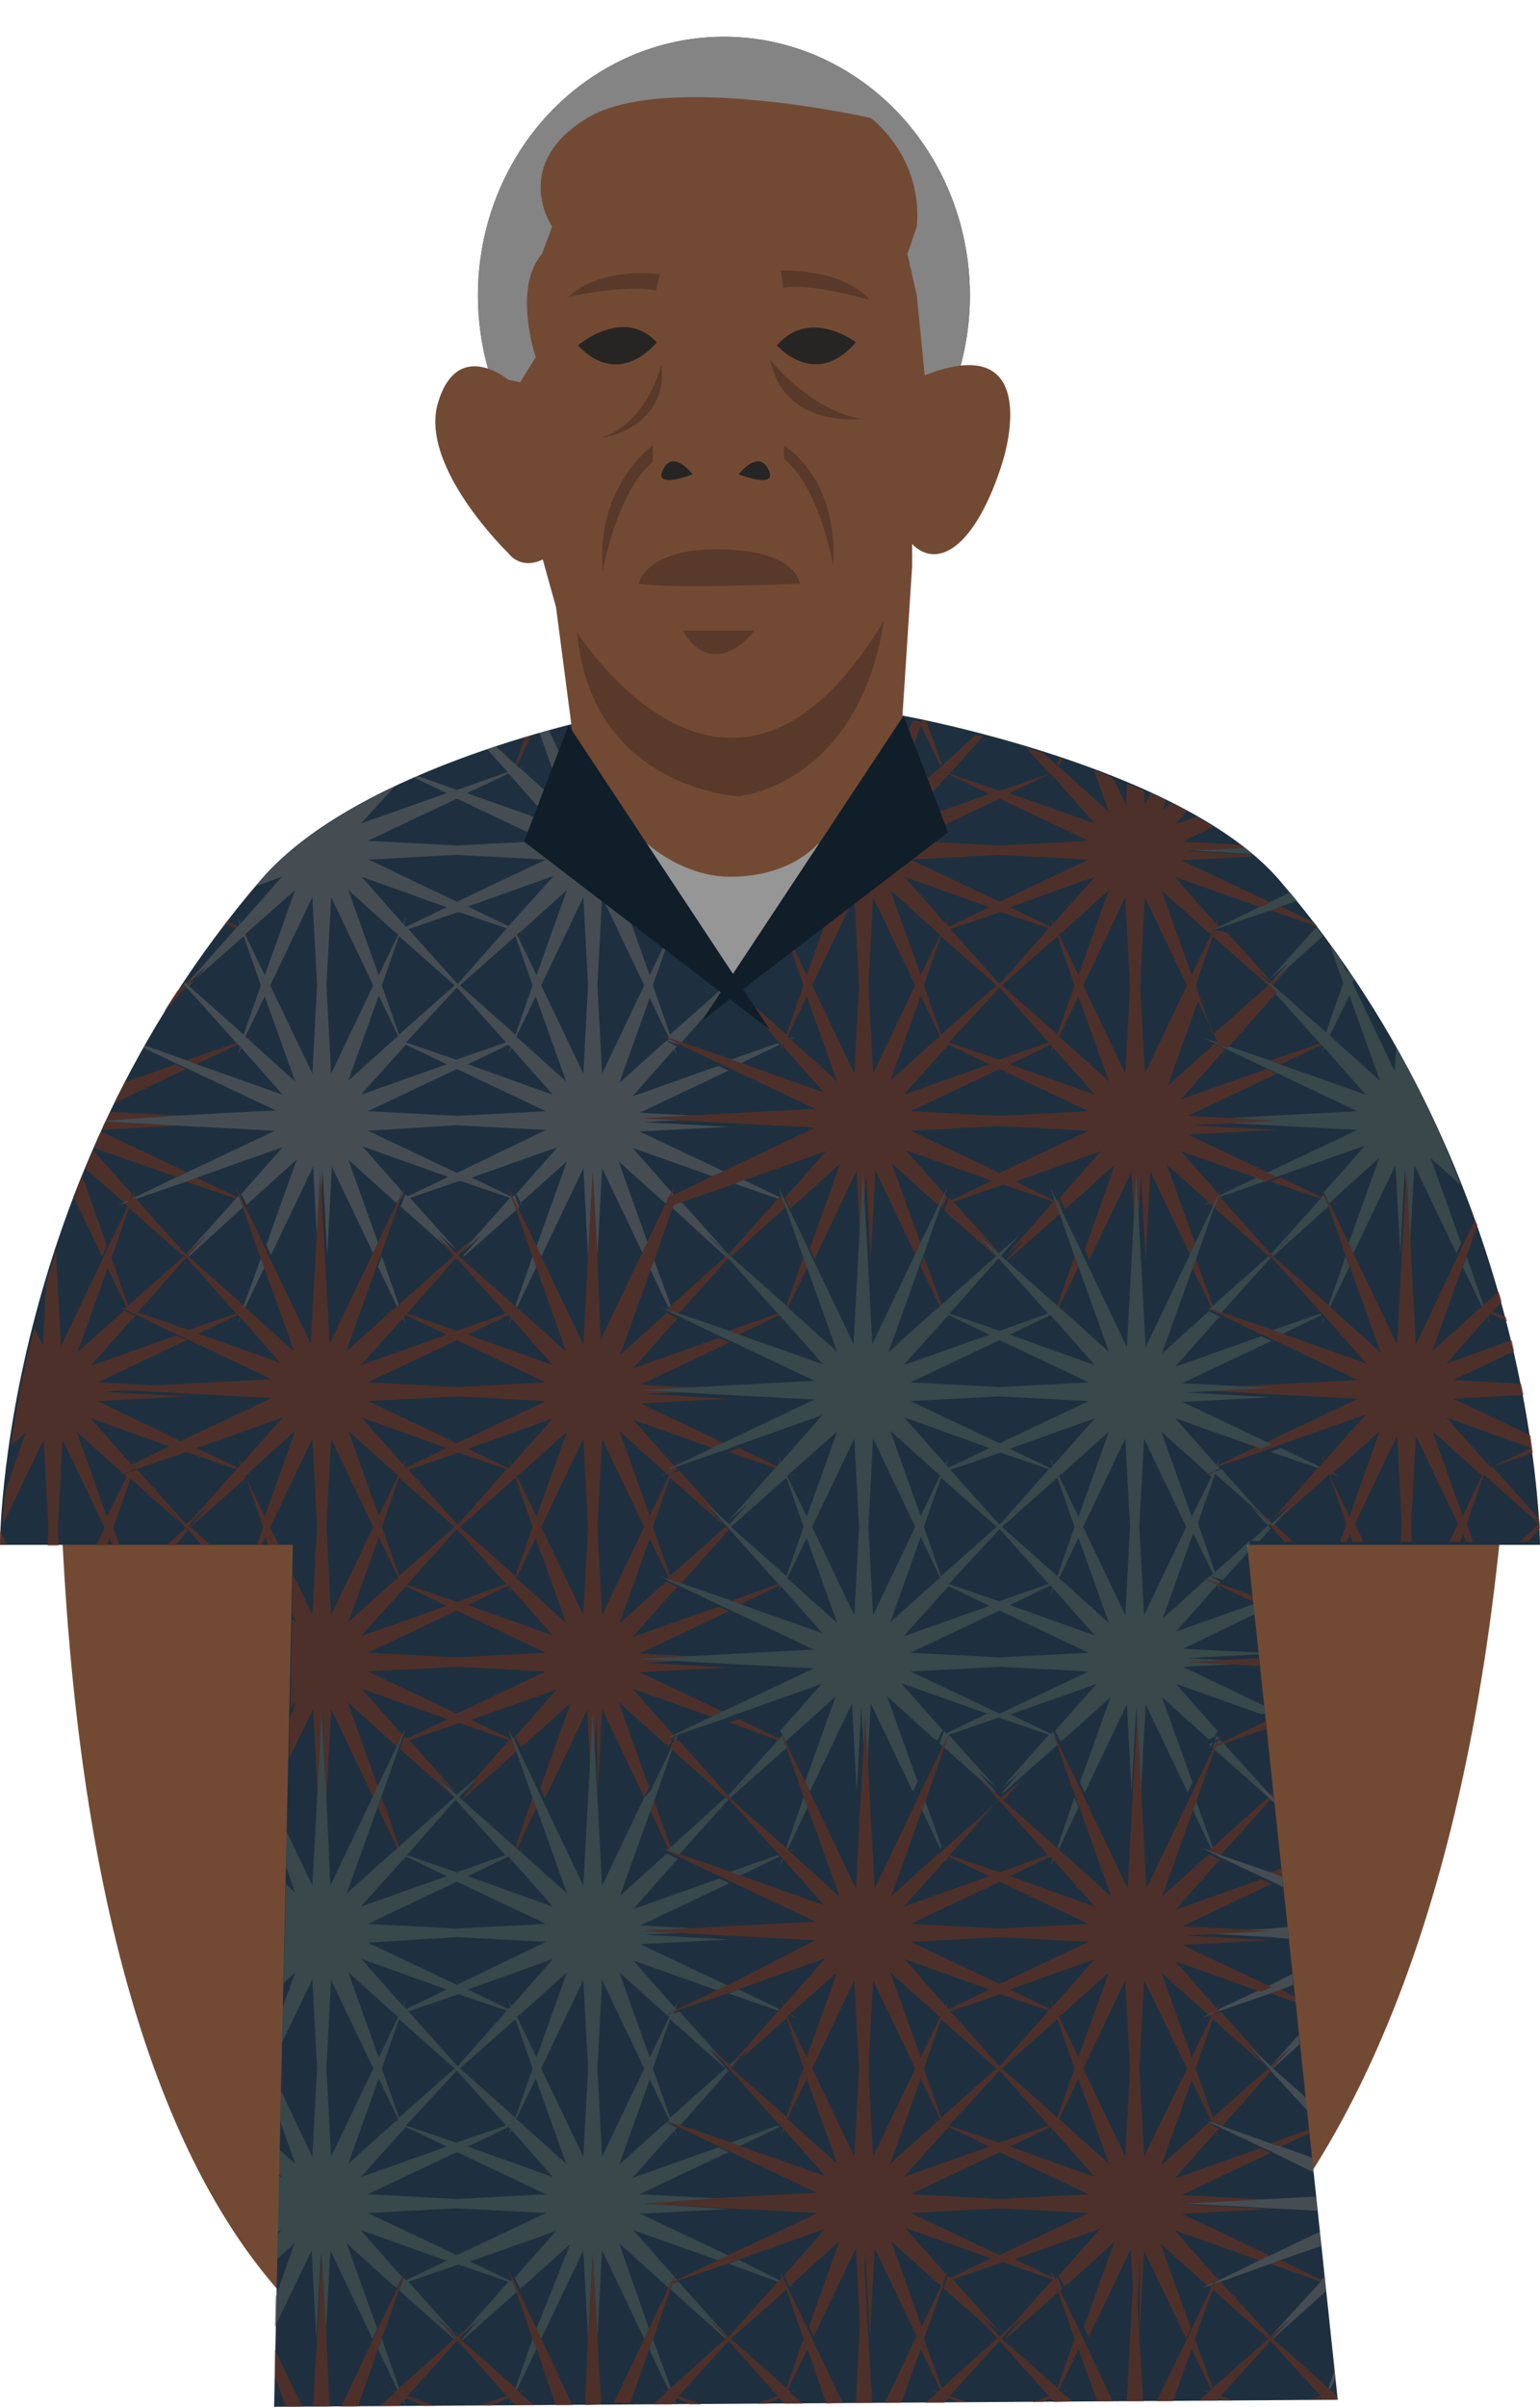 <?xml version="1.0" encoding="utf-8"?>
<!-- Generator: Adobe Illustrator 21.0.2, SVG Export Plug-In . SVG Version: 6.00 Build 0)  -->
<svg version="1.1" id="Vrstva_1" xmlns="http://www.w3.org/2000/svg" xmlns:xlink="http://www.w3.org/1999/xlink" x="0px" y="0px"
	 viewBox="0 0 197.2 308" style="enable-background:new 0 0 197.2 308;" xml:space="preserve">
<style type="text/css">
	.st0{fill:#724A33;}
	.st1{fill:#1E303F;}
	.st2{opacity:0.61;}
	.st3{fill:none;}
	.st4{fill:#6C301E;}
	.st5{fill:#5D5E61;}
	.st6{fill:#485654;}
	.st7{clip-path:url(#SVGID_3_);fill:#848484;}
	.st8{fill:#969696;}
	.st9{fill:#0F1E28;}
	.st10{fill:#593929;}
	.st11{fill:#262524;}
</style>
<g>
	<g>
		<g>
			<path class="st0" d="M7.9,195.1l33.5-3.5c0,0-7,34.1,21.9,102L63,307.8C63,307.8,13.1,311.3,7.9,195.1z"/>
		</g>
		<g>
			<path class="st0" d="M193.2,183.1l-33.5-4.1c0,0,4.4,61.7-22.9,98.6l-4.5,29.8C132.2,307.4,185.9,299.1,193.2,183.1z"/>
		</g>
		<path class="st1" d="M171.3,307.1l-11.6-109.4h37.5c0,0,0-46.3-33.4-85.1c-12.6-14.6-48.1-21-48.1-21L95,89.8v1.8H77.8
			c0,0-31.8,6.3-44.4,21C0,151.4,0,197.7,0,197.7h37.5L35.1,308L171.3,307.1z"/>
		<g class="st2">
			<polygon class="st3" points="93.5,194.9 99.6,188 93.3,185.8 86.9,188 93,194.9 93.3,195.1 			"/>
			<polygon class="st3" points="93.3,178.7 81.9,179.3 93.3,184.7 104.6,179.3 			"/>
			<polygon class="st3" points="105.5,209.3 100.2,203.4 99.8,204.1 100.1,203.3 99.8,202.9 94.6,205.4 			"/>
			<polygon class="st3" points="100.1,187.5 99.8,186.6 100.2,187.4 105.5,181.5 94.6,185.3 99.8,187.8 			"/>
			<polygon class="st3" points="85.3,167.6 85.6,167.3 83.1,162.1 79.3,173 85.3,167.6 84.5,167.3 			"/>
			<polygon class="st3" points="126.7,220 115.7,216.1 121.1,222.1 121.4,221.3 121.1,222.1 121.4,222.5 			"/>
			<polygon class="st3" points="92.9,160.8 85.9,154.4 83.6,160.8 85.9,167.1 			"/>
			<polygon class="st3" points="93.3,171.4 81.9,176.9 93.3,177.5 104.6,176.9 			"/>
			<polygon class="st3" points="99.6,202.7 93.5,195.9 93.3,195.7 93.1,195.9 86.9,202.7 93.3,205 			"/>
			<polygon class="st3" points="101.2,223.2 102,223.5 101.2,223.2 100.9,223.5 103.4,228.7 107.2,217.8 			"/>
			<polygon class="st3" points="94.6,220 99.8,222.5 100.1,222.1 99.8,221.3 100.2,222.1 105.5,216.1 			"/>
			<polygon class="st3" points="104,230 109.4,241.4 110,230 109.4,218.7 			"/>
			<polygon class="st3" points="119.3,223.5 120,223.2 114,217.8 117.9,228.7 120.4,223.5 120.1,223.2 			"/>
			<polygon class="st3" points="111.2,230 111.8,241.4 117.2,230 111.8,218.7 			"/>
			<polygon class="st3" points="93.3,213.3 81.9,213.9 93.3,219.3 104.6,213.9 			"/>
			<polygon class="st3" points="85.3,202.2 85.6,201.9 83.1,196.7 79.3,207.6 85.3,202.3 84.5,201.9 			"/>
			<polygon class="st3" points="93.3,206.1 81.9,211.5 93.3,212.1 104.6,211.5 			"/>
			<polygon class="st3" points="92,220 81,216.1 86.3,222.1 86.7,221.3 86.4,222.1 86.7,222.5 			"/>
			<polygon class="st3" points="99.6,222.7 93.3,220.4 86.9,222.7 93,229.5 93.3,229.7 93.5,229.5 			"/>
			<polygon class="st3" points="152,160.8 146.5,149.4 145.9,160.8 146.5,172.1 			"/>
			<polygon class="st3" points="137.6,160.8 135.4,154.4 128.3,160.8 135.4,167.1 			"/>
			<polygon class="st3" points="128.2,160.3 134.3,153.4 128,151.2 121.6,153.4 127.7,160.2 128,160.4 			"/>
			<polygon class="st3" points="93.1,161.2 86.9,168.1 93.3,170.3 99.6,168.1 93.5,161.3 93.3,161.1 			"/>
			<polygon class="st3" points="135.9,167.6 136.7,167.3 136,167.6 141.9,173 138.1,162.1 135.6,167.3 			"/>
			<polygon class="st3" points="144.7,160.8 144.1,149.4 138.7,160.8 144.1,172.1 			"/>
			<polygon class="st3" points="128,220.4 121.6,222.7 127.7,229.5 128,229.7 128.2,229.5 134.3,222.7 			"/>
			<polygon class="st3" points="154.8,154 154,154.2 154.7,153.9 148.7,148.5 152.6,159.4 155.1,154.2 			"/>
			<polygon class="st3" points="134.9,152.8 140.2,146.8 129.3,150.7 134.5,153.2 134.8,152.9 134.5,152 			"/>
			<polygon class="st3" points="120.6,167.1 127.6,160.8 120.6,154.4 118.3,160.8 			"/>
			<polygon class="st3" points="114,173 120,167.6 119.3,167.3 120.1,167.6 120.4,167.3 117.9,162.1 			"/>
			<polygon class="st3" points="100.7,167.1 102.9,160.8 100.7,154.4 93.6,160.8 			"/>
			<polygon class="st3" points="121.1,152.9 121.4,153.2 126.7,150.7 115.7,146.8 121.1,152.8 121.4,152 			"/>
			<polygon class="st3" points="100.1,152.9 99.8,152 100.2,152.8 105.5,146.8 94.6,150.7 99.8,153.2 			"/>
			<polygon class="st3" points="105.5,174.7 100.2,168.7 99.8,169.5 100.1,168.7 99.8,168.3 94.6,170.8 			"/>
			<polygon class="st3" points="93.3,160.4 93.5,160.3 99.6,153.4 93.3,151.2 86.9,153.4 93,160.2 			"/>
			<polygon class="st3" points="101.2,167.6 102,167.3 101.2,167.6 107.2,173 103.4,162.1 100.9,167.3 			"/>
			<polygon class="st3" points="155.8,152.9 156.1,153.2 161.4,150.7 150.4,146.8 155.8,152.8 156.1,152 			"/>
			<polygon class="st3" points="110,160.8 109.4,149.4 104,160.8 109.4,172.1 			"/>
			<polygon class="st3" points="117.2,160.8 111.8,149.4 111.2,160.8 111.8,172.1 			"/>
			<polygon class="st3" points="120.4,188.9 120.1,188.6 119.3,188.9 120,188.5 114,183.2 117.9,194.1 			"/>
			<polygon class="st3" points="111.8,184.1 111.2,195.4 111.8,206.7 117.2,195.4 			"/>
			<polygon class="st3" points="119.3,201.9 120.1,202.2 120.4,201.9 117.9,196.7 114,207.6 120,202.3 			"/>
			<polygon class="st3" points="116.6,213.9 128,219.3 139.3,213.9 128,213.3 			"/>
			<polygon class="st3" points="100.9,201.9 101.2,202.2 102,201.9 101.2,202.3 107.2,207.6 103.4,196.7 			"/>
			<polygon class="st3" points="109.4,184.1 104,195.4 109.4,206.7 110,195.4 			"/>
			<polygon class="st3" points="102,188.9 101.2,188.6 100.9,188.9 103.4,194.1 107.2,183.2 101.2,188.5 			"/>
			<polygon class="st3" points="102.9,195.4 100.7,189.1 93.6,195.4 100.7,201.7 			"/>
			<polygon class="st3" points="116.6,211.5 128,212.1 139.3,211.5 128,206.1 			"/>
			<polygon class="st3" points="121.4,202.9 121.1,203.3 121.4,204.1 121.1,203.4 115.7,209.3 126.7,205.4 			"/>
			<polygon class="st3" points="171.4,188.9 170.6,188.6 170.3,188.9 172.8,194.1 176.7,183.2 170.7,188.5 			"/>
			<polygon class="st3" points="190.9,186.6 190.6,187.5 190.9,187.8 196.1,185.3 185.1,181.5 190.5,187.4 			"/>
			<polygon class="st3" points="183.4,173 189.4,167.6 188.7,167.3 189.5,167.6 189.8,167.3 187.3,162.1 			"/>
			<polygon class="st3" points="187.3,194.1 189.8,188.9 189.5,188.6 188.7,188.9 189.4,188.5 183.4,183.2 			"/>
			<polygon class="st3" points="154,188.9 154.7,188.5 148.7,183.2 152.6,194.1 155.1,188.9 154.8,188.6 			"/>
			<polygon class="st3" points="135.6,201.9 135.9,202.2 136.7,201.9 136,202.3 141.9,207.6 138.1,196.7 			"/>
			<polygon class="st3" points="144.1,184.1 138.7,195.4 144.1,206.7 144.7,195.4 			"/>
			<polygon class="st3" points="134.5,204.1 134.8,203.3 134.5,202.9 129.3,205.4 140.2,209.3 134.9,203.4 			"/>
			<polygon class="st3" points="145.9,195.4 146.5,206.7 152,195.4 146.5,184.1 			"/>
			<polygon class="st3" points="134.8,187.5 134.5,186.6 134.9,187.4 140.2,181.5 129.3,185.3 134.5,187.8 			"/>
			<polygon class="st3" points="155.8,222.1 156.1,221.3 155.8,222.1 156.1,222.5 161.4,220 150.4,216.1 			"/>
			<polygon class="st3" points="154.8,202.2 155.1,201.9 152.6,196.7 148.7,207.6 154.7,202.3 154,201.9 			"/>
			<polygon class="st3" points="129.3,220 134.5,222.5 134.8,222.1 134.5,221.3 134.9,222.1 140.2,216.1 			"/>
			<polygon class="st3" points="121.4,186.6 121.1,187.5 121.4,187.8 126.7,185.3 115.7,181.5 121.1,187.4 			"/>
			<polygon class="st3" points="128,171.4 116.6,176.9 128,177.5 139.3,176.9 			"/>
			<polygon class="st3" points="152.6,228.7 155.1,223.5 154.8,223.2 154,223.5 154.7,223.2 148.7,217.8 			"/>
			<polygon class="st3" points="136,223.2 136.7,223.5 135.9,223.2 135.6,223.5 138.1,228.7 141.9,217.8 			"/>
			<polygon class="st3" points="138.7,230 144.1,241.4 144.7,230 144.1,218.7 			"/>
			<polygon class="st3" points="145.9,230 146.5,241.4 152,230 146.5,218.7 			"/>
			<polygon class="st3" points="128,184.7 139.3,179.3 128,178.7 116.6,179.3 			"/>
			<polygon class="st3" points="136,188.5 136.7,188.9 135.9,188.6 135.6,188.9 138.1,194.1 141.9,183.2 			"/>
			<polygon class="st3" points="134.5,169.5 134.8,168.7 134.5,168.3 129.3,170.8 140.2,174.7 134.9,168.7 			"/>
			<polygon class="st3" points="128,161.1 127.8,161.2 121.6,168.1 128,170.3 134.3,168.1 128.2,161.3 			"/>
			<polygon class="st3" points="127.7,194.9 128,195.1 128.2,194.9 134.3,188 128,185.8 121.6,188 			"/>
			<polygon class="st3" points="121.4,168.3 121.1,168.7 121.4,169.5 121.1,168.7 115.7,174.7 126.7,170.8 			"/>
			<polygon class="st3" points="135.4,189.1 128.3,195.4 135.4,201.7 137.6,195.4 			"/>
			<polygon class="st3" points="120.6,201.7 127.6,195.4 120.6,189.1 118.3,195.4 			"/>
			<polygon class="st3" points="134.3,202.7 128.2,195.9 128,195.7 127.8,195.9 121.6,202.7 128,205 			"/>
			<polygon class="st3" points="105.5,244 100.2,238 99.8,238.8 100.1,237.9 99.8,237.6 94.6,240.1 			"/>
			<polygon class="st3" points="93.3,281.4 104.6,280.8 93.3,275.3 81.9,280.8 			"/>
			<polygon class="st3" points="93.3,288.6 104.6,283.2 93.3,282.6 81.9,283.2 			"/>
			<polygon class="st3" points="86.3,291.3 86.7,290.5 86.4,291.4 86.7,291.8 92,289.2 81,285.4 			"/>
			<polygon class="st3" points="83.1,266 79.3,276.9 85.3,271.5 84.5,271.2 85.3,271.5 85.6,271.2 			"/>
			<polygon class="st3" points="48.9,230 51.1,236.4 58.2,230 51.1,223.7 			"/>
			<polygon class="st3" points="83.1,298 85.6,292.8 85.3,292.5 84.5,292.8 85.3,292.4 79.3,287.1 			"/>
			<polygon class="st3" points="105.5,278.6 100.2,272.6 99.8,273.4 100.1,272.6 99.8,272.2 94.6,274.7 			"/>
			<polygon class="st3" points="93.3,264.4 93.5,264.2 99.6,257.3 93.3,255.1 86.9,257.3 93,264.2 			"/>
			<polygon class="st3" points="100.1,256.8 99.8,255.9 100.2,256.7 105.5,250.7 94.6,254.6 99.8,257.1 			"/>
			<polygon class="st3" points="93.3,274.3 99.6,272 93.5,265.2 93.3,265 93.1,265.2 86.9,272 			"/>
			<polygon class="st3" points="93.3,254 104.6,248.6 93.3,247.9 81.9,248.6 			"/>
			<polygon class="st3" points="85.9,236.4 92.9,230 85.9,223.7 83.6,230 			"/>
			<polygon class="st3" points="66,236.4 68.2,230 66,223.7 58.9,230 			"/>
			<polygon class="st3" points="44.6,242.3 50.6,236.9 49.8,236.5 50.6,236.8 50.9,236.6 48.4,231.3 			"/>
			<polygon class="st3" points="66.5,236.8 67.3,236.5 66.5,236.9 72.5,242.3 68.7,231.3 66.2,236.6 			"/>
			<polygon class="st3" points="86.7,238.8 86.3,238 81,244 92,240.1 86.7,237.6 86.4,237.9 			"/>
			<polygon class="st3" points="93.3,246.8 104.6,246.1 93.3,240.7 81.9,246.1 			"/>
			<polygon class="st3" points="86.9,237.4 93.3,239.6 99.6,237.4 93.5,230.5 93.3,230.3 93.1,230.5 			"/>
			<polygon class="st3" points="83.1,231.3 79.3,242.3 85.3,236.9 84.5,236.5 85.3,236.8 85.6,236.6 			"/>
			<polygon class="st3" points="86.3,256.7 86.7,255.9 86.4,256.8 86.7,257.1 92,254.6 81,250.7 			"/>
			<polygon class="st3" points="155.8,291.4 156.1,291.8 161.4,289.2 150.4,285.4 155.8,291.3 156.1,290.5 			"/>
			<polygon class="st3" points="155.8,272.6 156.1,273.4 155.8,272.6 150.4,278.6 161.4,274.7 156.1,272.2 			"/>
			<polygon class="st3" points="154.8,292.5 154,292.8 154.7,292.4 148.7,287.1 152.6,298 155.1,292.8 			"/>
			<polygon class="st3" points="154.8,271.5 155.1,271.2 152.6,266 148.7,276.9 154.7,271.5 154,271.2 			"/>
			<polygon class="st3" points="171.4,132.6 170.7,133 176.7,138.3 172.8,127.4 170.3,132.6 170.6,132.9 			"/>
			<polygon class="st3" points="150.4,250.7 155.8,256.7 156.1,255.9 155.8,256.8 156.1,257.1 161.4,254.6 			"/>
			<polygon class="st3" points="155.3,305.6 162.4,299.3 155.3,293 153,299.3 			"/>
			<polygon class="st3" points="162.7,299 162.9,298.8 169.1,292 162.7,289.7 156.3,292 162.5,298.8 			"/>
			<polygon class="st3" points="100.7,236.4 102.9,230 100.7,223.7 93.6,230 			"/>
			<polygon class="st3" points="135.4,236.4 137.6,230 135.4,223.7 128.3,230 			"/>
			<polygon class="st3" points="114,242.3 120,236.9 119.3,236.5 120.1,236.8 120.4,236.6 117.9,231.3 			"/>
			<polygon class="st3" points="118.3,230 120.6,236.4 127.6,230 120.6,223.7 			"/>
			<polygon class="st3" points="155.8,237.9 156.1,238.8 155.8,238 150.4,244 161.4,240.1 156.1,237.6 			"/>
			<polygon class="st3" points="101.2,236.8 102,236.5 101.2,236.9 107.2,242.3 103.4,231.3 100.9,236.6 			"/>
			<polygon class="st3" points="162.4,230 155.3,223.7 153,230 155.3,236.4 			"/>
			<polygon class="st3" points="135.9,236.8 136.7,236.5 136,236.9 141.9,242.3 138.1,231.3 135.6,236.6 			"/>
			<polygon class="st3" points="154.8,236.8 155.1,236.6 152.6,231.3 148.7,242.3 154.7,236.9 154,236.5 			"/>
			<polygon class="st3" points="156.1,169.5 155.8,168.7 150.4,174.7 161.4,170.8 156.1,168.3 155.8,168.7 			"/>
			<polygon class="st3" points="169.5,152.9 169.2,152 169.6,152.8 175,146.8 164,150.7 169.2,153.2 			"/>
			<polygon class="st3" points="170.6,167.6 171.4,167.3 170.7,167.6 176.7,173 172.8,162.1 170.3,167.3 			"/>
			<polygon class="st3" points="170.1,167.1 172.3,160.8 170.1,154.4 163,160.8 			"/>
			<polygon class="st3" points="175,174.7 169.6,168.7 169.2,169.5 169.5,168.7 169.2,168.3 164,170.8 			"/>
			<polygon class="st3" points="162.7,160.4 162.9,160.3 169.1,153.4 162.7,151.2 156.3,153.4 162.5,160.2 			"/>
			<polygon class="st3" points="162.7,136.8 151.3,142.2 162.7,142.8 174.1,142.2 			"/>
			<polygon class="st3" points="179.5,160.8 178.8,149.4 173.4,160.8 178.8,172.1 			"/>
			<polygon class="st3" points="176.7,148.5 170.7,153.9 171.4,154.2 170.6,154 170.3,154.2 172.8,159.4 			"/>
			<polygon class="st3" points="186.7,160.8 181.3,149.4 180.6,160.8 181.3,172.1 			"/>
			<polygon class="st3" points="162.7,144 151.3,144.6 162.7,150.1 174.1,144.6 			"/>
			<polygon class="st3" points="152.6,162.1 148.7,173 154.7,167.6 154,167.3 154.8,167.6 155.1,167.3 			"/>
			<polygon class="st3" points="169.5,187.5 169.2,186.6 169.6,187.4 175,181.5 164,185.3 169.2,187.8 			"/>
			<polygon class="st3" points="162.7,177.5 174.1,176.9 162.7,171.4 151.3,176.9 			"/>
			<polygon class="st3" points="156.3,168.1 162.7,170.3 169.1,168.1 162.9,161.3 162.7,161.1 162.5,161.2 			"/>
			<polygon class="st3" points="155.3,167.1 162.4,160.8 155.3,154.4 153,160.8 			"/>
			<polygon class="st3" points="162.7,195.1 162.9,194.9 169.1,188 162.7,185.8 156.3,188 162.5,194.9 			"/>
			<polygon class="st3" points="162.7,184.7 174.1,179.3 162.7,178.7 151.3,179.3 			"/>
			<polygon class="st3" points="155.8,187.4 156.1,186.6 155.8,187.5 156.1,187.8 161.4,185.3 150.4,181.5 			"/>
			<polygon class="st3" points="76.5,230 77.1,241.4 82.5,230 77.1,218.7 			"/>
			<polygon class="st3" points="66.5,223.2 67.3,223.5 66.5,223.2 66.2,223.5 68.7,228.7 72.5,217.8 			"/>
			<polygon class="st3" points="69.3,230 74.7,241.4 75.3,230 74.7,218.7 			"/>
			<polygon class="st3" points="41.8,230 42.4,241.4 47.8,230 42.4,218.7 			"/>
			<polygon class="st3" points="84.5,223.5 85.3,223.2 79.3,217.8 83.1,228.7 85.6,223.5 85.3,223.2 			"/>
			<polygon class="st3" points="57.2,220 46.3,216.1 51.6,222.1 52,221.3 51.7,222.1 52,222.5 			"/>
			<polygon class="st3" points="59.9,220 65.1,222.5 65.4,222.1 65.1,221.3 65.5,222.1 70.8,216.1 			"/>
			<polygon class="st3" points="49.8,223.5 50.6,223.2 44.6,217.8 48.4,228.7 50.9,223.5 50.6,223.2 			"/>
			<polygon class="st3" points="86.4,203.3 86.7,204.1 86.3,203.4 81,209.3 92,205.4 86.7,202.9 			"/>
			<polygon class="st3" points="58.5,220.4 52.2,222.7 58.3,229.5 58.5,229.7 58.8,229.5 64.9,222.7 			"/>
			<polygon class="st3" points="175,140 169.6,134.1 169.2,134.9 169.5,134 169.2,133.7 164,136.2 			"/>
			<polygon class="st3" points="81,181.5 86.3,187.4 86.7,186.6 86.4,187.5 86.7,187.8 92,185.3 			"/>
			<polygon class="st3" points="154.8,132.9 155.1,132.6 152.6,127.4 148.7,138.3 154.7,133 154,132.6 			"/>
			<polygon class="st3" points="141.9,148.5 136,153.9 136.7,154.2 135.9,154 135.6,154.2 138.1,159.4 			"/>
			<polygon class="st3" points="169.1,133.5 162.9,126.6 162.7,126.4 162.5,126.6 156.3,133.5 162.7,135.7 			"/>
			<polygon class="st3" points="155.8,134 156.1,134.9 155.8,134.1 150.4,140 161.4,136.2 156.1,133.7 			"/>
			<polygon class="st3" points="86.4,168.7 86.7,169.5 86.3,168.7 81,174.7 92,170.8 86.7,168.3 			"/>
			<polygon class="st3" points="120.1,154 119.3,154.2 120,153.9 114,148.5 117.9,159.4 120.4,154.2 			"/>
			<polygon class="st3" points="107.2,148.5 101.2,153.9 102,154.2 101.2,154 100.9,154.2 103.4,159.4 			"/>
			<polygon class="st3" points="86.7,273.4 86.3,272.6 81,278.6 92,274.7 86.7,272.2 86.4,272.6 			"/>
			<polygon class="st3" points="144.1,253.3 138.7,264.7 144.1,276 144.7,264.7 			"/>
			<polygon class="st3" points="146.5,137.4 152,126.1 146.5,114.8 145.9,126.1 			"/>
			<polygon class="st3" points="103.4,127.4 100.9,132.6 101.2,132.9 102,132.6 101.2,133 107.2,138.3 			"/>
			<polygon class="st3" points="52,133.7 51.7,134 52,134.9 51.6,134.1 46.3,140 57.2,136.2 			"/>
			<polygon class="st3" points="58.5,171.4 47.2,176.9 58.5,177.5 69.9,176.9 			"/>
			<polygon class="st3" points="49.8,201.9 50.6,202.2 50.9,201.9 48.4,196.7 44.6,207.6 50.6,202.3 			"/>
			<polygon class="st3" points="58.5,184.7 69.9,179.3 58.5,178.7 47.2,179.3 			"/>
			<polygon class="st3" points="65.4,187.5 65.1,186.6 65.5,187.4 70.8,181.5 59.9,185.3 65.1,187.8 			"/>
			<polygon class="st3" points="102,119.6 101.2,119.3 100.9,119.6 103.4,124.8 107.2,113.9 101.2,119.3 			"/>
			<polygon class="st3" points="121.4,99 121.1,99.4 121.4,100.2 121.1,99.5 115.7,105.4 126.7,101.5 			"/>
			<polygon class="st3" points="109.4,137.4 110,126.1 109.4,114.8 104,126.1 			"/>
			<polygon class="st3" points="58.5,205 64.9,202.7 58.8,195.9 58.5,195.7 58.3,195.9 52.2,202.7 			"/>
			<polygon class="st3" points="136.7,119.6 135.9,119.3 135.6,119.6 138.1,124.8 141.9,113.9 136,119.3 			"/>
			<polygon class="st3" points="144.1,137.4 144.7,126.1 144.1,114.8 138.7,126.1 			"/>
			<polygon class="st3" points="134.9,99.5 134.5,100.2 134.8,99.4 134.5,99 129.3,101.5 140.2,105.4 			"/>
			<polygon class="st3" points="111.8,137.4 117.2,126.1 111.8,114.8 111.2,126.1 			"/>
			<polygon class="st3" points="121.4,117.4 121.1,118.2 121.4,118.6 126.7,116.1 115.7,112.2 121.1,118.1 			"/>
			<polygon class="st3" points="120.4,119.6 120.1,119.3 119.3,119.6 120,119.3 114,113.9 117.9,124.8 			"/>
			<polygon class="st3" points="32.5,188.9 31.7,188.6 31.4,188.9 33.9,194.1 37.8,183.2 31.8,188.5 			"/>
			<polygon class="st3" points="74.7,206.7 75.3,195.4 74.7,184.1 69.3,195.4 			"/>
			<polygon class="st3" points="77.1,206.7 82.5,195.4 77.1,184.1 76.5,195.4 			"/>
			<polygon class="st3" points="66,189.1 58.9,195.4 66,201.7 68.2,195.4 			"/>
			<polygon class="st3" points="85.6,188.9 85.3,188.6 84.5,188.9 85.3,188.5 79.3,183.2 83.1,194.1 			"/>
			<polygon class="st3" points="65.1,169.5 65.4,168.7 65.1,168.3 59.9,170.8 70.8,174.7 65.5,168.7 			"/>
			<polygon class="st3" points="116.6,280.8 128,281.4 139.3,280.8 128,275.3 			"/>
			<polygon class="st3" points="67.3,188.9 66.5,188.6 66.2,188.9 68.7,194.1 72.5,183.2 66.5,188.5 			"/>
			<polygon class="st3" points="85.9,201.7 92.9,195.4 85.9,189.1 83.6,195.4 			"/>
			<polygon class="st3" points="134.5,273.4 134.8,272.6 134.5,272.2 129.3,274.7 140.2,278.6 134.9,272.6 			"/>
			<polygon class="st3" points="47.2,213.9 58.5,219.3 69.9,213.9 58.5,213.3 			"/>
			<polygon class="st3" points="51.1,201.7 58.2,195.4 51.1,189.1 48.9,195.4 			"/>
			<polygon class="st3" points="52,202.9 51.7,203.3 52,204.1 51.6,203.4 46.3,209.3 57.2,205.4 			"/>
			<polygon class="st3" points="135.6,271.2 135.9,271.5 136.7,271.2 136,271.5 141.9,276.9 138.1,266 			"/>
			<polygon class="st3" points="58.3,194.9 58.5,195.1 58.8,194.9 64.9,188 58.5,185.8 52.2,188 			"/>
			<polygon class="st3" points="66.2,201.9 66.5,202.2 67.3,201.9 66.5,202.3 72.5,207.6 68.7,196.7 			"/>
			<polygon class="st3" points="65.1,204.1 65.4,203.3 65.1,202.9 59.9,205.4 70.8,209.3 65.5,203.4 			"/>
			<polygon class="st3" points="47.2,211.5 58.5,212.1 69.9,211.5 58.5,206.1 			"/>
			<polygon class="st3" points="67.3,119.6 66.5,119.3 66.2,119.6 68.7,124.8 72.5,113.9 66.5,119.3 			"/>
			<polygon class="st3" points="116.6,283.2 128,288.6 139.3,283.2 128,282.6 			"/>
			<polygon class="st3" points="52,117.4 51.7,118.2 52,118.6 57.2,116.1 46.3,112.2 51.6,118.1 			"/>
			<polygon class="st3" points="69.9,110 58.5,109.4 47.2,110 58.5,115.4 			"/>
			<polygon class="st3" points="65.5,99.5 65.1,100.2 65.4,99.4 65.1,99 59.9,101.5 70.8,105.4 			"/>
			<polygon class="st3" points="69.9,107.6 58.5,102.2 47.2,107.6 58.5,108.2 			"/>
			<polygon class="st3" points="40,137.4 40.6,126.1 40,114.8 34.6,126.1 			"/>
			<polygon class="st3" points="50.9,119.6 50.6,119.3 49.8,119.6 50.6,119.3 44.6,113.9 48.4,124.8 			"/>
			<polygon class="st3" points="42.4,137.4 47.8,126.1 42.4,114.8 41.8,126.1 			"/>
			<polygon class="st3" points="85.6,119.6 85.3,119.3 84.5,119.6 85.3,119.3 79.3,113.9 83.1,124.8 			"/>
			<polygon class="st3" points="66.2,132.6 66.5,132.9 67.3,132.6 66.5,133 72.5,138.3 68.7,127.4 			"/>
			<polygon class="st3" points="65.1,134.9 65.4,134 65.1,133.7 59.9,136.2 70.8,140 65.5,134.1 			"/>
			<polygon class="st3" points="74.7,137.4 75.3,126.1 74.7,114.8 69.3,126.1 			"/>
			<polygon class="st3" points="47.2,144.6 58.5,150.1 69.9,144.6 58.5,144 			"/>
			<polygon class="st3" points="47.2,142.2 58.5,142.8 69.9,142.2 58.5,136.8 			"/>
			<polygon class="st3" points="77.1,137.4 82.5,126.1 77.1,114.8 76.5,126.1 			"/>
			<polygon class="st3" points="85.9,132.5 92.9,126.1 85.9,119.8 83.6,126.1 			"/>
			<polygon class="st3" points="32.5,119.6 31.7,119.3 31.4,119.6 33.9,124.8 37.8,113.9 31.8,119.3 			"/>
			<polygon class="st3" points="134.8,118.2 134.5,117.4 134.9,118.1 140.2,112.2 129.3,116.1 134.5,118.6 			"/>
			<polygon class="st3" points="116.6,144.6 128,150.1 139.3,144.6 128,144 			"/>
			<polygon class="st3" points="121.4,133.7 121.1,134 121.4,134.9 121.1,134.1 115.7,140 126.7,136.2 			"/>
			<polygon class="st3" points="116.6,142.2 128,142.8 139.3,142.2 128,136.8 			"/>
			<polygon class="st3" points="127.7,125.6 128,125.8 128.2,125.6 134.3,118.8 128,116.5 121.6,118.8 			"/>
			<polygon class="st3" points="120.6,132.5 127.6,126.1 120.6,119.8 118.3,126.1 			"/>
			<polygon class="st3" points="155.3,132.5 162.4,126.1 155.3,119.8 153,126.1 			"/>
			<polygon class="st3" points="135.6,132.6 135.9,132.9 136.7,132.6 136,133 141.9,138.3 138.1,127.4 			"/>
			<polygon class="st3" points="134.5,134.9 134.8,134 134.5,133.7 129.3,136.2 140.2,140 134.9,134.1 			"/>
			<polygon class="st3" points="155.1,119.6 154.8,119.3 154,119.6 154.7,119.3 148.7,113.9 152.6,124.8 			"/>
			<polygon class="st3" points="119.3,132.6 120.1,132.9 120.4,132.6 117.9,127.4 114,138.3 120,133 			"/>
			<polygon class="st3" points="15.1,188.9 15.8,188.5 9.9,183.2 13.7,194.1 16.2,188.9 15.9,188.6 			"/>
			<polygon class="st3" points="128,102.2 116.6,107.6 128,108.2 139.3,107.6 			"/>
			<polygon class="st3" points="33.9,127.4 31.4,132.6 31.7,132.9 32.5,132.6 31.8,133 37.8,138.3 			"/>
			<polygon class="st3" points="128,135.7 134.3,133.5 128.2,126.6 128,126.4 127.8,126.6 121.6,133.5 			"/>
			<polygon class="st3" points="135.4,119.8 128.3,126.1 135.4,132.5 137.6,126.1 			"/>
			<polygon class="st3" points="128,115.4 139.3,110 128,109.4 116.6,110 			"/>
			<polygon class="st3" points="33.5,126.1 31.2,119.8 24.2,126.1 31.2,132.5 			"/>
			<polygon class="st3" points="102.9,126.1 100.7,119.8 93.6,126.1 100.7,132.5 			"/>
			<polygon class="st3" points="134.8,256.8 134.5,255.9 134.9,256.7 140.2,250.7 129.3,254.6 134.5,257.1 			"/>
			<polygon class="st3" points="128,254 139.3,248.6 128,247.9 116.6,248.6 			"/>
			<polygon class="st3" points="127.7,264.2 128,264.4 128.2,264.2 134.3,257.3 128,255.1 121.6,257.3 			"/>
			<polygon class="st3" points="128,240.7 116.6,246.1 128,246.8 139.3,246.1 			"/>
			<polygon class="st3" points="52,272.2 51.7,272.6 52,273.4 51.6,272.6 46.3,278.6 57.2,274.7 			"/>
			<polygon class="st3" points="47.2,280.8 58.5,281.4 69.9,280.8 58.5,275.3 			"/>
			<polygon class="st3" points="66,258.3 58.9,264.7 66,271 68.2,264.7 			"/>
			<polygon class="st3" points="128.2,298.8 134.3,292 128,289.7 121.6,292 127.7,298.8 128,299 			"/>
			<polygon class="st3" points="47.2,283.2 58.5,288.6 69.9,283.2 58.5,282.6 			"/>
			<polygon class="st3" points="65.1,238.8 65.4,237.9 65.1,237.6 59.9,240.1 70.8,244 65.5,238 			"/>
			<polygon class="st3" points="52,237.6 51.7,237.9 52,238.8 51.6,238 46.3,244 57.2,240.1 			"/>
			<polygon class="st3" points="49.8,271.2 50.6,271.5 50.9,271.2 48.4,266 44.6,276.9 50.6,271.5 			"/>
			<polygon class="st3" points="66.5,257.8 67.3,258.2 66.5,257.9 66.2,258.1 68.7,263.4 72.5,252.4 			"/>
			<polygon class="st3" points="58.5,230.3 58.3,230.5 52.2,237.4 58.5,239.6 64.9,237.4 58.8,230.5 			"/>
			<polygon class="st3" points="52,255.9 51.7,256.8 52,257.1 57.2,254.6 46.3,250.7 51.6,256.7 			"/>
			<polygon class="st3" points="42.4,253.3 41.8,264.7 42.4,276 47.8,264.7 			"/>
			<polygon class="st3" points="50.9,258.1 50.6,257.9 49.8,258.2 50.6,257.8 44.6,252.4 48.4,263.4 			"/>
			<polygon class="st3" points="146.5,276 152,264.7 146.5,253.3 145.9,264.7 			"/>
			<polygon class="st3" points="121.1,291.4 121.4,291.8 126.7,289.2 115.7,285.4 121.1,291.3 121.4,290.5 			"/>
			<polygon class="st3" points="120.6,305.6 127.6,299.3 120.6,293 118.3,299.3 			"/>
			<polygon class="st3" points="155.3,271 162.4,264.7 155.3,258.3 153,264.7 			"/>
			<polygon class="st3" points="120.1,292.5 119.3,292.8 120,292.4 114,287.1 117.9,298 120.4,292.8 			"/>
			<polygon class="st3" points="134.9,291.3 140.2,285.4 129.3,289.2 134.5,291.8 134.8,291.4 134.5,290.5 			"/>
			<polygon class="st3" points="137.6,299.3 135.4,293 128.3,299.3 135.4,305.6 			"/>
			<polygon class="st3" points="65.1,273.4 65.4,272.6 65.1,272.2 59.9,274.7 70.8,278.6 65.5,272.6 			"/>
			<polygon class="st3" points="155.1,258.1 154.8,257.9 154,258.2 154.7,257.8 148.7,252.4 152.6,263.4 			"/>
			<polygon class="st3" points="141.9,287.1 136,292.4 136.7,292.8 135.9,292.5 135.6,292.8 138.1,298 			"/>
			<polygon class="st3" points="92.9,299.3 85.9,293 83.6,299.3 85.9,305.6 			"/>
			<polygon class="st3" points="107.2,287.1 101.2,292.4 102,292.8 101.2,292.5 100.9,292.8 103.4,298 			"/>
			<polygon class="st3" points="77.1,253.3 76.5,264.7 77.1,276 82.5,264.7 			"/>
			<polygon class="st3" points="66.2,271.2 66.5,271.5 67.3,271.2 66.5,271.5 72.5,276.9 68.7,266 			"/>
			<polygon class="st3" points="74.7,253.3 69.3,264.7 74.7,276 75.3,264.7 			"/>
			<polygon class="st3" points="93.3,299 93.5,298.8 99.6,292 93.3,289.7 86.9,292 93,298.8 			"/>
			<polygon class="st3" points="100.1,291.4 99.8,290.5 100.2,291.3 105.5,285.4 94.6,289.2 99.8,291.8 			"/>
			<polygon class="st3" points="100.7,305.6 102.9,299.3 100.7,293 93.6,299.3 			"/>
			<polygon class="st3" points="120.4,258.1 120.1,257.9 119.3,258.2 120,257.8 114,252.4 117.9,263.4 			"/>
			<polygon class="st3" points="64.9,272 58.8,265.2 58.5,265 58.3,265.2 52.2,272 58.5,274.3 			"/>
			<polygon class="st3" points="58.5,161.1 58.3,161.2 52.2,168.1 58.5,170.3 64.9,168.1 58.8,161.3 			"/>
			<polygon class="st3" points="52,168.3 51.7,168.7 52,169.5 51.6,168.7 46.3,174.7 57.2,170.8 			"/>
			<polygon class="st3" points="121.4,237.6 121.1,237.9 121.4,238.8 121.1,238 115.7,244 126.7,240.1 			"/>
			<polygon class="st3" points="128,230.3 127.8,230.5 121.6,237.4 128,239.6 134.3,237.4 128.2,230.5 			"/>
			<polygon class="st3" points="50.6,292.5 49.8,292.8 50.6,292.4 44.6,287.1 48.4,298 50.9,292.8 			"/>
			<polygon class="st3" points="50.9,188.9 50.6,188.6 49.8,188.9 50.6,188.5 44.6,183.2 48.4,194.1 			"/>
			<polygon class="st3" points="42.4,206.7 47.8,195.4 42.4,184.1 41.8,195.4 			"/>
			<polygon class="st3" points="102.9,264.7 100.7,258.3 93.6,264.7 100.7,271 			"/>
			<polygon class="st3" points="100.9,271.2 101.2,271.5 102,271.2 101.2,271.5 107.2,276.9 103.4,266 			"/>
			<polygon class="st3" points="109.4,253.3 104,264.7 109.4,276 110,264.7 			"/>
			<polygon class="st3" points="111.8,253.3 111.2,264.7 111.8,276 117.2,264.7 			"/>
			<polygon class="st3" points="119.3,271.2 120.1,271.5 120.4,271.2 117.9,266 114,276.9 120,271.5 			"/>
			<polygon class="st3" points="121.4,255.9 121.1,256.8 121.4,257.1 126.7,254.6 115.7,250.7 121.1,256.7 			"/>
			<polygon class="st3" points="121.4,272.2 121.1,272.6 121.4,273.4 121.1,272.6 115.7,278.6 126.7,274.7 			"/>
			<polygon class="st3" points="72.5,287.1 66.5,292.4 67.3,292.8 66.5,292.5 66.2,292.8 68.7,298 			"/>
			<polygon class="st3" points="102,258.2 101.2,257.9 100.9,258.1 103.4,263.4 107.2,252.4 101.2,257.8 			"/>
			<polygon class="st3" points="52,186.6 51.7,187.5 52,187.8 57.2,185.3 46.3,181.5 51.6,187.4 			"/>
			<polygon class="st3" points="65.4,256.8 65.1,255.9 65.5,256.7 70.8,250.7 59.9,254.6 65.1,257.1 			"/>
			<polygon class="st3" points="134.3,272 128.2,265.2 128,265 127.8,265.2 121.6,272 128,274.3 			"/>
			<polygon class="st3" points="135.4,258.3 128.3,264.7 135.4,271 137.6,264.7 			"/>
			<polygon class="st3" points="134.5,238.8 134.8,237.9 134.5,237.6 129.3,240.1 140.2,244 134.9,238 			"/>
			<polygon class="st3" points="136,257.8 136.7,258.2 135.9,257.9 135.6,258.1 138.1,263.4 141.9,252.4 			"/>
			<polygon class="st3" points="51.1,271 58.2,264.7 51.1,258.3 48.9,264.7 			"/>
			<polygon class="st3" points="58.3,264.2 58.5,264.4 58.8,264.2 64.9,257.3 58.5,255.1 52.2,257.3 			"/>
			<polygon class="st3" points="120.6,271 127.6,264.7 120.6,258.3 118.3,264.7 			"/>
			<polygon class="st3" points="51.1,305.6 58.2,299.3 51.1,293 48.9,299.3 			"/>
			<polygon class="st3" points="58.5,254 69.9,248.6 58.5,247.9 47.2,248.6 			"/>
			<polygon class="st3" points="58.8,298.8 64.9,292 58.5,289.7 52.2,292 58.3,298.8 58.5,299 			"/>
			<polygon class="st3" points="65.5,291.3 70.8,285.4 59.9,289.2 65.1,291.8 65.4,291.4 65.1,290.5 			"/>
			<polygon class="st3" points="68.2,299.3 66,293 58.9,299.3 66,305.6 			"/>
			<polygon class="st3" points="51.7,291.4 52,291.8 57.2,289.2 46.3,285.4 51.6,291.3 52,290.5 			"/>
			<polygon class="st3" points="58.5,240.7 47.2,246.1 58.5,246.8 69.9,246.1 			"/>
			<polygon class="st3" points="85.6,258.1 85.3,257.9 84.5,258.2 85.3,257.8 79.3,252.4 83.1,263.4 			"/>
			<polygon class="st3" points="85.9,271 92.9,264.7 85.9,258.3 83.6,264.7 			"/>
			<polygon class="st3" points="66,167.1 68.2,160.8 66,154.4 58.9,160.8 			"/>
			<polygon class="st3" points="13.7,162.1 9.9,173 15.8,167.6 15.1,167.3 15.9,167.6 16.2,167.3 			"/>
			<polygon class="st3" points="93.3,115.4 104.6,110 93.3,109.4 81.9,110 			"/>
			<polygon class="st3" points="93.3,108.2 104.6,107.6 93.3,102.2 81.9,107.6 			"/>
			<polygon class="st3" points="83.1,92.8 79.3,103.7 85.3,98.3 84.5,98 85.3,98.3 85.6,98 			"/>
			<polygon class="st3" points="93.3,135.7 99.6,133.5 93.5,126.6 93.3,126.4 93.1,126.6 86.9,133.5 			"/>
			<polygon class="st3" points="86.7,100.2 86.3,99.5 81,105.4 92,101.5 86.7,99 86.4,99.4 			"/>
			<polygon class="st3" points="48.9,160.8 51.1,167.1 58.2,160.8 51.1,154.4 			"/>
			<polygon class="st3" points="23.8,177.5 35.2,176.9 23.8,171.4 12.5,176.9 			"/>
			<polygon class="st3" points="86.3,118.1 86.7,117.4 86.4,118.2 86.7,118.6 92,116.1 81,112.2 			"/>
			<polygon class="st3" points="66.5,167.6 67.3,167.3 66.5,167.6 72.5,173 68.7,162.1 66.2,167.3 			"/>
			<polygon class="st3" points="83.1,127.4 79.3,138.3 85.3,133 84.5,132.6 85.3,132.9 85.6,132.6 			"/>
			<polygon class="st3" points="25.1,150.7 30.4,153.2 30.7,152.9 30.4,152 30.8,152.8 36.1,146.8 			"/>
			<polygon class="st3" points="31.8,153.9 32.5,154.2 31.7,154 31.4,154.2 33.9,159.4 37.8,148.5 			"/>
			<polygon class="st3" points="34.6,160.8 40,172.1 40.6,160.8 40,149.4 			"/>
			<polygon class="st3" points="105.5,105.4 100.2,99.5 99.8,100.2 100.1,99.4 99.8,99 94.6,101.5 			"/>
			<polygon class="st3" points="105.5,140 100.2,134.1 99.8,134.9 100.1,134 99.8,133.7 94.6,136.2 			"/>
			<polygon class="st3" points="41.8,160.8 42.4,172.1 47.8,160.8 42.4,149.4 			"/>
			<polygon class="st3" points="86.9,98.8 93.3,101.1 99.6,98.8 93.5,92 93.3,91.8 93.1,92 			"/>
			<polygon class="st3" points="49.8,154.2 50.6,153.9 44.6,148.5 48.4,159.4 50.9,154.2 50.6,154 			"/>
			<polygon class="st3" points="93.3,125.8 93.5,125.6 99.6,118.8 93.3,116.5 86.9,118.8 93,125.6 			"/>
			<polygon class="st3" points="17.3,169.5 16.9,168.7 11.6,174.7 22.5,170.8 17.3,168.3 17,168.7 			"/>
			<polygon class="st3" points="30.7,187.5 30.4,186.6 30.8,187.4 36.1,181.5 25.1,185.3 30.4,187.8 			"/>
			<polygon class="st3" points="101.2,98.3 102,98 101.2,98.3 107.2,103.7 103.4,92.8 100.9,98 			"/>
			<polygon class="st3" points="31.7,167.6 32.5,167.3 31.8,167.6 37.8,173 33.9,162.1 31.4,167.3 			"/>
			<polygon class="st3" points="86.7,134.9 86.3,134.1 81,140 92,136.2 86.7,133.7 86.4,134 			"/>
			<polygon class="st3" points="16.9,187.4 17.3,186.6 17,187.5 17.3,187.8 22.5,185.3 11.6,181.5 			"/>
			<polygon class="st3" points="114,103.7 120,98.3 119.3,98 120.1,98.3 120.4,98 117.9,92.8 			"/>
			<polygon class="st3" points="23.8,195.1 24,194.9 30.2,188 23.8,185.8 17.5,188 23.6,194.9 			"/>
			<polygon class="st3" points="44.6,173 50.6,167.6 49.8,167.3 50.6,167.6 50.9,167.3 48.4,162.1 			"/>
			<polygon class="st3" points="76.5,160.8 77.1,172.1 82.5,160.8 77.1,149.4 			"/>
			<polygon class="st3" points="83.1,159.4 85.6,154.2 85.3,154 84.5,154.2 85.3,153.9 79.3,148.5 			"/>
			<polygon class="st3" points="59.9,150.7 65.1,153.2 65.4,152.9 65.1,152 65.5,152.8 70.8,146.8 			"/>
			<polygon class="st3" points="93.3,142.8 104.6,142.2 93.3,136.8 81.9,142.2 			"/>
			<polygon class="st3" points="58.5,151.2 52.2,153.4 58.3,160.2 58.5,160.4 58.8,160.3 64.9,153.4 			"/>
			<polygon class="st3" points="69.3,160.8 74.7,172.1 75.3,160.8 74.7,149.4 			"/>
			<polygon class="st3" points="57.2,150.7 46.3,146.8 51.6,152.8 52,152 51.7,152.9 52,153.2 			"/>
			<polygon class="st3" points="23.8,184.7 35.2,179.3 23.8,178.7 12.5,179.3 			"/>
			<polygon class="st3" points="66.5,153.9 67.3,154.2 66.5,154 66.2,154.2 68.7,159.4 72.5,148.5 			"/>
			<polygon class="st3" points="86.3,152.8 86.7,152 86.4,152.9 86.7,153.2 92,150.7 81,146.8 			"/>
			<polygon class="st3" points="93.3,150.1 104.6,144.6 93.3,144 81.9,144.6 			"/>
			<polygon class="st3" points="36.1,140 30.8,134.1 30.4,134.9 30.7,134 30.4,133.7 25.1,136.2 			"/>
			<polygon class="st3" points="58.3,125.6 58.5,125.8 58.8,125.6 64.9,118.8 58.5,116.5 52.2,118.8 			"/>
			<polygon class="st3" points="66,119.8 58.9,126.1 66,132.5 68.2,126.1 			"/>
			<polygon class="st3" points="31.2,167.1 33.5,160.8 31.2,154.4 24.2,160.8 			"/>
			<polygon class="st3" points="100.1,118.2 99.8,117.4 100.2,118.1 105.5,112.2 94.6,116.1 99.8,118.6 			"/>
			<polygon class="st3" points="58.5,135.7 64.9,133.5 58.8,126.6 58.5,126.4 58.3,126.6 52.2,133.5 			"/>
			<polygon class="st3" points="49.8,132.6 50.6,132.9 50.9,132.6 48.4,127.4 44.6,138.3 50.6,133 			"/>
			<polygon class="st3" points="70.8,112.2 59.9,116.1 65.1,118.6 65.4,118.2 65.1,117.4 65.5,118.1 			"/>
			<polygon class="st3" points="150.4,112.2 155.8,118.1 156.1,117.4 155.8,118.2 156.1,118.6 161.4,116.1 			"/>
			<polygon class="st3" points="16.4,167.1 23.5,160.8 16.4,154.4 14.2,160.8 			"/>
			<polygon class="st3" points="30.2,153.4 23.8,151.2 17.5,153.4 23.6,160.2 23.8,160.4 24,160.3 			"/>
			<polygon class="st3" points="51.1,132.5 58.2,126.1 51.1,119.8 48.9,126.1 			"/>
			<polygon class="st3" points="17.5,168.1 23.8,170.3 30.2,168.1 24.1,161.3 23.8,161.1 23.6,161.2 			"/>
			<polygon class="st3" points="36.1,174.7 30.8,168.7 30.4,169.5 30.7,168.7 30.4,168.3 25.1,170.8 			"/>
			<path class="st4" d="M52,100.2l-0.1-0.2l0,0L52,100.2z"/>
			<polygon class="st4" points="86.4,99.4 86.3,99.5 86.7,100.2 			"/>
			<path class="st4" d="M68,94.1c-0.3,0.1-0.6,0.2-0.8,0.3L66,97.8l0.2,0.2L68,94.1z"/>
			<polygon class="st4" points="85.6,98 85.9,97.8 83.7,91.6 83.6,91.6 83.1,92.8 			"/>
			<polygon class="st4" points="65.5,99.5 65.4,99.4 65.1,100.2 			"/>
			<polygon class="st4" points="93.1,92 93.3,91.8 93.3,91.8 93.3,91.7 			"/>
			<polygon class="st4" points="103.4,92.8 102.9,91.5 100.7,97.8 100.9,98 			"/>
			<polygon class="st4" points="121.1,99.4 121.1,99.5 121.4,100.2 			"/>
			<path class="st4" d="M120.4,98l0.2-0.2l-2-5.6c-0.2,0-0.3-0.1-0.5-0.1l-0.2,0.7L120.4,98z"/>
			<polygon class="st4" points="95,89.8 95,90.2 95.4,89.9 			"/>
			<polygon class="st4" points="100.2,99.5 100.1,99.4 99.8,100.2 			"/>
			<polygon class="st4" points="111.2,91.2 111.2,91.2 111.2,91.5 			"/>
			<polygon class="st4" points="104.4,90.6 103.6,90.6 104,91.5 			"/>
			<path class="st4" d="M110,91.1v0.4V91.1z"/>
			<polygon class="st4" points="134.9,99.5 134.8,99.4 134.5,100.2 			"/>
			<path class="st4" d="M136.1,97c-0.1,0-0.2-0.1-0.4-0.1l-0.3,0.9l0.2,0.2L136.1,97z"/>
			<path class="st4" d="M23.6,125.6L23.6,125.6L23.6,125.6z"/>
			<polygon class="st4" points="23.8,126.4 24.1,126.6 23.9,126.4 			"/>
			<path class="st4" d="M29.1,117.9c-0.1,0.1-0.2,0.2-0.3,0.3l1.4,0.5l0.2-0.2L29.1,117.9z"/>
			<polygon class="st4" points="31.8,119.3 31.7,119.3 32.5,119.6 			"/>
			<polygon class="st5" points="85.3,98.3 86.9,98.8 93.1,92 93.3,91.7 93.2,91.6 92.8,91.6 85.9,97.8 85.6,98 			"/>
			<polygon class="st5" points="93.3,126.4 93.3,126.4 93.5,126.6 			"/>
			<polygon class="st5" points="101.2,98.3 101.2,98.3 102,98 			"/>
			<polygon class="st5" points="99.8,118.6 94.6,116.1 93.3,116.5 99.6,118.8 			"/>
			<polygon class="st5" points="94.6,101.5 99.8,99 99.6,98.8 93.3,101.1 			"/>
			<polygon class="st5" points="101.2,119.3 101.2,119.3 102,119.6 			"/>
			<polygon class="st4" points="85.3,119.3 85.9,119.1 86,118.9 85.3,119.3 84.5,119.6 			"/>
			<path class="st4" d="M168.7,118.6c-0.1-0.2-0.3-0.4-0.4-0.5L164,116l-1.3,0.5L168.7,118.6z"/>
			<polygon class="st4" points="162.7,126.4 162.7,126.4 162.9,126.6 			"/>
			<path class="st6" d="M156.1,118.6l-0.5,0.2l-0.1,0.2l0.8-0.3l6.4-2.2l1.3-0.5l2.1-0.7c-0.3-0.4-0.6-0.7-0.9-1.1l-2.5,1.2
				l-1.3,0.6L156.1,118.6z"/>
			<polygon class="st6" points="154.8,119.3 155.3,119.1 155.4,118.9 154.7,119.3 154,119.6 			"/>
			<path class="st6" d="M160.3,109.3c-0.3-0.3-0.7-0.6-1.1-0.9l-7.5,0.4L160.3,109.3z"/>
			<path class="st4" d="M16,138.5c-0.5,0.9-0.9,1.8-1.4,2.7l9.2-4.4l-1.3-0.6L16,138.5z"/>
			<polygon class="st4" points="30.4,153.2 25.1,150.7 23.8,151.2 30.2,153.4 			"/>
			<path class="st4" d="M10.5,150.4c-0.4,0.9-0.7,1.8-1.1,2.7l3.7,7.7l0.6-1.3L10.5,150.4z"/>
			<polygon class="st4" points="17,168.7 16.9,168.7 17.3,169.5 			"/>
			<path class="st4" d="M7.1,159.6c0,0.1-0.1,0.2-0.1,0.3v0.9L7.1,159.6z"/>
			<path class="st4" d="M16.9,152.8l-5-5.6c-0.3,0.8-0.7,1.5-1,2.3l5,4.4l0.7-0.3L16.9,152.8z"/>
			<polygon class="st4" points="31.8,153.9 31.7,154 32.5,154.2 			"/>
			<polygon class="st4" points="15.9,154 16.2,154.2 16.4,153.8 			"/>
			<polygon class="st4" points="16.4,167.1 14.2,160.8 13.7,162.1 16.2,167.3 			"/>
			<polygon class="st4" points="17.3,153.2 17,152.9 16.8,153.5 			"/>
			<polygon class="st4" points="30.4,133.7 30.2,133.5 23.8,135.7 25.1,136.2 			"/>
			<path class="st4" d="M12.9,144.8c-0.3,0.7-0.6,1.4-0.9,2.1l10.6,3.7l1.3-0.6L12.9,144.8z"/>
			<path class="st4" d="M14.1,142.3c-0.2,0.4-0.3,0.7-0.5,1.1l10.3-0.6L14.1,142.3z"/>
			<polygon class="st4" points="31.7,132.9 31.8,133 32.5,132.6 			"/>
			<path class="st4" d="M13,144.6l10.8-0.6l-10.3-0.5C13.3,143.8,13.2,144.2,13,144.6z"/>
			<polygon class="st4" points="24.1,126.1 26.4,123.5 24,125.6 23.8,125.8 			"/>
			<path class="st4" d="M23.8,126.4l-0.5-0.5c0,0,0,0.1-0.1,0.1l0.2,0.2l-0.7,0.6c-0.6,0.9-1.2,1.8-1.7,2.7l2.5-2.8L23.8,126.4z"/>
			<polygon class="st5" points="48.4,162.1 50.9,167.3 51.1,167.1 48.9,160.8 			"/>
			<polygon class="st5" points="23.6,161.2 23.8,161.1 23.9,161 23.8,161 			"/>
			<polygon class="st5" points="58.8,161.3 58.5,161 58.3,161.2 58.5,161.1 			"/>
			<polygon class="st5" points="30.8,168.7 30.7,168.7 30.4,169.5 			"/>
			<polygon class="st5" points="31.4,167.3 33.9,162.1 33.5,160.8 31.2,167.1 			"/>
			<polygon class="st5" points="51.7,168.7 51.6,168.7 52,169.5 			"/>
			<path class="st5" d="M16.7,153.7l0.8-0.3l6.4-2.2l1.3-0.5l11-3.9l-5.3,6l0.7,1.4l0.3-0.3l0.1-0.1l6-5.4l-3.9,10.9l0.6,1.3
				l5.4-11.3l0.6,11.3l0.6-10.9l0.6,10.9l0.6-11.3l5.4,11.3l0.6-1.3l-3.9-10.9l6,5.4l-0.7,0.3l0.8-0.3l0.3,0.3l0.7-1.4l-5.3-6
				l11,3.9l-5.2,2.5l-0.3-0.3l-0.6,1.6l7.1,6.3l0.1-0.1l-2.3-2.6l2.4,2.1l-6.1-6.8l6.4-2.2l6.4,2.2l-6.1,6.9l2.4-2.1l-2.3,2.6
				l0.1,0.1l7.1-6.3l-0.6-1.6l-0.3,0.3l-5.2-2.5l11-3.9l-5.3,6l0.7,1.4l-0.3-0.2l0.8,0.3l-0.7-0.3l6-5.4l-3.9,10.9l0.6,1.3l5.4-11.3
				l0.6,11.3l0.6-10.9l0.6,10.9l0.6-11.3l5.4,11.3l0.6-1.3l-3.9-10.9l6,5.4l0.7-0.3l0.4-0.8l-5.3-6l11,3.9l1.3-0.6l-11.4-5.4
				l11.4-0.6l-10.9-0.6l10.9-0.6l-11.4-0.6l11.4-5.4l-1.3-0.6l-11,3.9l5.3-6l0.4,0.8l-0.3-0.9l0.3-0.3l-1.4-0.7l-6,5.4l3.9-10.9
				l2.5,5.2l-0.3,0.3l1.6,0.5l6.1-6.9l0.2-0.2l-2.6-2.9l2.4,2.1L87,119l-0.8,0.3l0.1-0.2l0.5-0.2l-0.3-0.3l0.3-0.9l-0.4,0.8l-5.3-6
				l11,3.9l1.3-0.6L81.9,110l11.4-0.6l-10.9-0.6l10.9-0.6l-11.4-0.6l11.4-5.4l-1.3-0.6l-11,3.9l5.3-6l0.1-0.1l0.3-0.3l-1.4-0.7
				l-6,5.4l3.9-10.9l0.4-1.2h-1.1l-5.3,11.2l-0.7-11c-0.3,0.1-0.8,0.2-1.2,0.3l-0.6,10.6l-4.4-9.3c-0.4,0.1-0.8,0.2-1.2,0.3l3.5,9.9
				l-6-5.4l0.7-0.3l-0.8,0.3L66.2,98L66,97.8l-2.5-2.3c-0.4,0.1-0.7,0.2-1.1,0.4l2.6,2.9l-6.5,2.3l-5-1.8c-0.2,0.1-0.3,0.1-0.5,0.2
				l4.2,2l-11,3.9l4.3-4.7c-6.6,3.1-12.9,7.1-17.1,11.9c-0.2,0.3-0.4,0.5-0.6,0.8l3.3-1.2l-5.3,6l-0.4-0.8l0.3,0.9l-0.3,0.3
				l-0.2,0.2l-6.1,6.9l2.4-2.1l-2.3,2.6l-0.3-0.3l-0.2-0.2l0,0c-0.1,0.1-0.1,0.2-0.2,0.3l0.5,0.5l-0.2,0.2l0.2-0.2l0,0l0.2,0.2
				l6.1,6.8l0.2,0.2l0.3,0.3l-0.3,0.9l0.4-0.8l5.3,6l-11-3.9l-1.3-0.5l-5.3-1.9c-0.1,0.1-0.1,0.2-0.2,0.3l4.2,2l1.3,0.6l11.4,5.4
				l-11.4,0.6l-10.4,0.7c0,0,0,0,0,0.1l10.3,0.6l11.4,0.6l-11.4,5.4l-1.3,0.6l-5.2,2.5l-0.5,0.2L16.7,153.7z M44.6,138.3l3.9-10.9
				l2.5,5.2l-0.3,0.3l-0.8-0.3l0.7,0.3L44.6,138.3z M58.3,126.6l0.2-0.2l0.2,0.2l6.1,6.8l-6.4,2.2l-6.4-2.2L58.3,126.6z M58.9,126.1
				l7.1-6.3l2.2,6.3l-2.2,6.3L58.9,126.1z M65.4,118.2l-0.3,0.3l-5.2-2.5l11-3.9L65.4,118.2l-0.3-0.9L65.4,118.2z M64.9,118.8
				l-6.1,6.9l-0.2,0.2l-0.2-0.2l-6.1-6.8l6.4-2.2L64.9,118.8z M58.2,126.1l-7.1,6.3l-2.2-6.3l2.2-6.3L58.2,126.1z M51.6,134.1
				l0.4,0.8L51.6,134.1l0.4-0.4l5.2,2.5l-11,3.9L51.6,134.1z M58.5,150.1l-11.4-5.4l11.4-0.7l11.4,0.6L58.5,150.1z M58.5,142.8
				l-11.4-0.6l11.4-5.4l11.4,5.4L58.5,142.8z M59.9,136.2l5.2-2.5l0.3,0.3l-0.3,0.9l0.4-0.8l5.3,6L59.9,136.2z M66.5,133l0.7-0.3
				L66.5,133l-0.4-0.3l2.5-5.2l3.9,10.9L66.5,133z M92.9,126.1l-7.1,6.3l-2.2-6.3l2.2-6.3L92.9,126.1z M85.3,119.3L86,119l-0.1,0.2
				L85.3,119.3l0.4,0.3l-2.5,5.2l-3.9-10.9L85.3,119.3z M82.5,126.1l-5.4,11.3l-0.6-11.3l0.6-11.3L82.5,126.1z M74.7,114.8l0.6,11.3
				l-0.6,11.3l-5.4-11.3L74.7,114.8z M68.7,124.8l-2.5-5.2l0.3-0.3l0.8,0.3l-0.7-0.3l6-5.4L68.7,124.8z M65.1,99l0.3,0.3l0.1,0.1
				l5.3,6l-11-3.9L65.1,99z M58.5,102.2l11.4,5.4l-11.4,0.6l-11.4-0.6L58.5,102.2z M58.5,109.4l11.4,0.6l-11.4,5.4L47.2,110
				L58.5,109.4z M57.2,116.1l-5.2,2.5l-0.3-0.3l0.3-0.9l-0.4,0.8l-5.3-6L57.2,116.1z M50.6,119.3l-0.7,0.3L50.6,119.3l0.4,0.3
				l-2.5,5.2l-3.9-10.9L50.6,119.3z M47.8,126.1l-5.4,11.3l-0.6-11.3l0.6-11.3L47.8,126.1z M40.6,126.1L40,137.4l-5.4-11.3l5.4-11.3
				L40.6,126.1z M37.8,113.9l-3.9,10.9l-2.5-5.2l0.3-0.3l0.1-0.1L37.8,113.9z M31.2,119.8l2.2,6.3l-2.2,6.3l-7.1-6.3L31.2,119.8z
				 M31.8,133L31.8,133l-0.4-0.3l2.5-5.2l3.9,10.9L31.8,133z"/>
			<polygon class="st5" points="16.5,153.6 15.8,153.9 15.1,154.2 15.9,154 16.4,153.8 			"/>
			<polygon class="st5" points="30.2,153.4 24,160.3 26.4,158.1 24.1,160.7 24.2,160.8 31.2,154.4 30.7,152.9 30.4,153.2 			"/>
			<polygon class="st5" points="99.8,153.2 94.6,150.7 93.3,151.2 99.6,153.4 			"/>
			<polygon class="st5" points="101.2,153.9 101.2,154 102,154.2 			"/>
			<polygon class="st5" points="94.6,136.2 99.8,133.7 99.6,133.5 93.3,135.7 			"/>
			<polygon class="st5" points="85.9,153.8 85.3,154 85.6,154.2 			"/>
			<polygon class="st5" points="86.4,168.7 86.3,168.7 86.7,169.5 			"/>
			<polygon class="st5" points="85.9,167.1 83.6,160.8 83.1,162.1 85.6,167.3 			"/>
			<polygon class="st5" points="101.2,132.9 101.2,133 102,132.6 			"/>
			<polygon class="st5" points="66.2,167.3 68.7,162.1 68.2,160.8 66,167.1 			"/>
			<polygon class="st5" points="93,160.7 90.7,158.1 93,160.2 86.9,153.4 86.1,153.7 85.9,154.4 92.9,160.8 			"/>
			<polygon class="st5" points="93.5,126.1 95.9,123.5 93.5,125.6 93.3,125.8 			"/>
			<polygon class="st5" points="65.5,168.7 65.4,168.7 65.1,169.5 			"/>
			<polygon class="st5" points="86.2,153.5 86.7,153.2 86.4,152.9 			"/>
			<polygon class="st5" points="93.5,161.3 93.3,161 93.3,161.1 			"/>
			<polygon class="st4" points="100.9,167.3 103.4,162.1 102.9,160.8 100.7,167.1 			"/>
			<polygon class="st4" points="121.1,168.7 121.1,168.7 121.4,169.5 			"/>
			<polygon class="st4" points="117.9,162.1 120.4,167.3 120.6,167.1 118.3,160.8 			"/>
			<polygon class="st4" points="128.2,161.3 128,161 127.8,161.2 128,161.1 			"/>
			<polygon class="st4" points="100.2,168.7 100.1,168.7 99.8,169.5 			"/>
			<polygon class="st4" points="99.6,153.4 93.5,160.3 93.3,160.4 93.6,160.8 100.7,154.4 100.1,152.9 99.8,153.2 			"/>
			<polygon class="st4" points="155.1,154.2 155.3,153.8 154.8,154 			"/>
			<polygon class="st4" points="170.6,132.9 170.7,133 171.4,132.6 			"/>
			<polygon class="st4" points="134.9,168.7 134.8,168.7 134.5,169.5 			"/>
			<polygon class="st4" points="155.6,153.5 156.1,153.2 155.8,152.9 			"/>
			<polygon class="st4" points="170.7,153.9 170.6,154 171.4,154.2 			"/>
			<polygon class="st4" points="135.6,167.3 138.1,162.1 137.6,160.8 135.4,167.1 			"/>
			<polygon class="st4" points="155.8,168.7 155.8,168.7 156.1,169.5 			"/>
			<polygon class="st4" points="169.2,153.2 164,150.7 162.7,151.2 169.1,153.4 			"/>
			<polygon class="st4" points="155.3,167.1 153,160.8 152.6,162.1 155.1,167.3 			"/>
			<polygon class="st4" points="164,136.2 169.2,133.7 169.1,133.5 162.7,135.7 			"/>
			<polygon class="st4" points="163,126.1 165.3,123.5 162.9,125.6 162.7,125.8 			"/>
			<polygon class="st6" points="169.6,168.7 169.5,168.7 169.2,169.5 			"/>
			<polygon class="st6" points="170.3,167.3 172.8,162.1 172.3,160.8 170.1,167.1 			"/>
			<polygon class="st6" points="189.8,167.3 190,167.1 187.8,160.8 187.3,162.1 			"/>
			<polygon class="st6" points="162.5,161.2 162.7,161.1 162.7,161 162.7,161 			"/>
			<polygon class="st6" points="190.9,169.5 190.6,168.7 190.5,168.7 			"/>
			<polygon class="st6" points="154.8,154 155.3,153.8 155.4,153.6 154.7,153.9 154,154.2 			"/>
			<path class="st6" d="M162.7,126.4l-0.2,0.2L162.7,126.4L162.7,126.4l0.2,0.3l6.1,6.8l0.2,0.2l0.3,0.3l-0.3,0.9l0.4-0.8l5.3,6
				l-11-3.9l-1.3-0.5l-6.4-2.2l-1.6-0.5l-0.8-0.3l0.7,0.3l1.4,0.7l5.2,2.5l1.3,0.6l11.4,5.4l-11.4,0.6l-10.9,0.6l10.9,0.6l11.4,0.6
				l-11.4,5.4l-1.3,0.6l-5.2,2.5l-0.5,0.2l-0.1,0.2l0.8-0.3l6.4-2.2l1.3-0.5l11-3.9l-5.3,6l0.7,1.4l0.3-0.3l0.1-0.1l6-5.4l-3.9,10.9
				l0.6,1.3l5.4-11.3l0.6,11.3l0.6-10.9l0.6,10.9l0.6-11.3l5.4,11.3l0.6-1.3l-3.9-10.9l3.9,3.5c-0.7-1.7-1.4-3.4-2.1-5.1l-0.1-0.1
				h0.1c-1.8-4.1-3.8-8.3-6.2-12.5l-0.2,3.1l-5.4-11.3l0.2-0.5c-0.2-0.4-0.5-0.7-0.8-1.1l-0.1,0.3l-0.7-1.5c-0.5-0.7-1-1.4-1.5-2.1
				l1.7,4.9l-2.2,6.3l-7.1-6.3l6.7-6c-0.3-0.4-0.6-0.8-0.9-1.1l-6,6.7l2.4-2.1l-2.3,2.6l-0.3-0.3l-0.2-0.2l-2.4-2.1L162.7,126.4z
				 M172.8,127.4l3.9,10.9l-6-5.4l-0.1-0.1l-0.3-0.3L172.8,127.4z"/>
			<polygon class="st6" points="169.1,153.4 162.9,160.3 165.3,158.1 163,160.7 163,160.8 170.1,154.4 169.5,152.9 169.2,153.2 			
				"/>
			<polygon class="st4" points="25.1,170.8 30.4,168.3 30.2,168.1 23.8,170.3 			"/>
			<polygon class="st4" points="31.7,167.6 31.8,167.6 32.5,167.3 			"/>
			<polygon class="st4" points="30.4,187.8 25.1,185.3 23.8,185.8 30.2,188 			"/>
			<polygon class="st4" points="31.8,188.5 31.7,188.6 32.5,188.9 			"/>
			<polygon class="st4" points="23.8,195.7 24.1,195.9 23.9,195.7 			"/>
			<polygon class="st4" points="16.2,167.3 15.9,167.6 17.5,168.1 23.6,161.2 23.8,161 23.6,160.7 23.5,160.8 16.4,167.1 			"/>
			<polygon class="st4" points="24,160.3 23.8,160.4 24.1,160.7 26.4,158.1 			"/>
			<polygon class="st4" points="15.9,188.6 16.4,188.4 16.5,188.2 15.8,188.5 15.1,188.9 			"/>
			<polygon class="st4" points="101.2,167.6 101.2,167.6 102,167.3 			"/>
			<polygon class="st4" points="94.6,170.8 99.8,168.3 99.6,168.1 93.3,170.3 			"/>
			<polygon class="st4" points="101.2,188.5 101.2,188.6 102,188.9 			"/>
			<polygon class="st4" points="85.9,167.1 85.6,167.3 85.3,167.6 86.9,168.1 93.1,161.2 93.3,161.1 93.3,161 93,160.7 92.9,160.8 
							"/>
			<polygon class="st4" points="93.3,195.7 93.3,195.7 93.5,195.9 			"/>
			<polygon class="st4" points="99.8,187.8 94.6,185.3 93.3,185.8 99.6,188 			"/>
			<polygon class="st6" points="85.3,188.6 85.9,188.4 86,188.2 85.3,188.5 84.5,188.9 			"/>
			<polygon class="st6" points="169.2,187.8 164,185.3 162.7,185.8 169.1,188 			"/>
			<polygon class="st6" points="164,170.8 169.2,168.3 169.1,168.1 162.7,170.3 			"/>
			<path class="st6" d="M162.7,195.7l0.2,0.2L162.7,195.7z"/>
			<polygon class="st6" points="170.6,167.6 170.7,167.6 171.4,167.3 			"/>
			<polygon class="st6" points="170.7,188.5 170.6,188.6 171.4,188.9 			"/>
			<polygon class="st6" points="155.1,167.3 154.8,167.6 156.3,168.1 162.5,161.2 162.7,161 162.4,160.7 162.4,160.8 155.3,167.1 
							"/>
			<polygon class="st6" points="162.9,160.3 162.7,160.4 163,160.7 165.3,158.1 			"/>
			<path class="st4" d="M181.3,172.1l-0.6-11.3l-0.6-10.9l-0.6,10.9l-0.6,11.3l-5.4-11.3l-0.6-1.3l-2.5-5.2l-0.7-1.4l-0.4-0.8
				l0.3,0.9l0.6,1.6l2.2,6.3l0.5,1.3l3.9,10.9l-6-5.4l-0.1-0.1l-0.3-0.3l-0.2-0.2l-7.1-6.3l-0.1-0.1l-0.3-0.3l-0.2-0.2l-6.1-6.8
				l-0.8,0.3l-0.3,0.7l7.1,6.3l0.1-0.1l0.3,0.3l0,0l0,0l0.2,0.2l6.1,6.8l0.2,0.2l0.3,0.3l0.1,0.1l5.3,6l-11-3.9l-1.3-0.5l-6.4-2.2
				l-1.6-0.5l-0.8-0.3l0.7,0.3l1.4,0.7l5.2,2.5l1.3,0.6l11.4,5.4l-11.4,0.6l-10.9,0.6l10.9,0.6l11.4,0.6l-11.4,5.4l-1.3,0.6
				l-5.2,2.5l-0.5,0.2l-0.1,0.2l0.8-0.3l6.4-2.2l1.3-0.5l11-3.9l-5.3,6l-0.4-0.8l0.3,0.9l-0.3,0.3l-0.2,0.2l-6.1,6.9l2.4-2.1
				L163,195l-0.3-0.3l-0.2-0.2l-2.4-2.1l2.6,2.9l-0.2,0.2l0.2-0.2l0,0l0.2,0.2l1.6,1.8h1.1l-2.5-2.3l7.1-6.3l2.2,6.3l-0.8,2.3h0.8
				l0.5-1l0.3,1h1.4l-1.1-2.3l5.4-11.3l0.6,11.3l-0.1,2.3h1.4l-0.1-2.3l0.6-11.3l5.4,11.3l-1.1,2.3h1.4l0.3-1l0.5,1h0.8l-0.8-2.3
				l2.2-6.3l7.1,6.3l-2.5,2.3h1.1l1.5-1.7c0-0.3,0-0.7-0.1-1.2l-6-6.7l5.2-1.8c-0.1-0.7-0.2-1.4-0.3-2.2l-9.9-4.7l9-0.5
				c-0.1-0.5-0.2-1-0.3-1.4l-8.7-0.5l7.8-3.7c-0.1-0.5-0.2-0.9-0.3-1.4l-8.4,3l5.3-6l0.1-0.1l0.3-0.3l2.1,1c0-0.2-0.1-0.4-0.2-0.6
				l-1.7-0.6l1.2-1.3c-0.1-0.4-0.2-0.9-0.4-1.3L190,167l-0.2,0.2l-0.3,0.3l-0.8-0.3l0.7,0.3l-6,5.4l3.9-10.9l0.5-1.3l1.4-3.9
				c-0.1-0.2-0.2-0.5-0.3-0.7l-1.6,3.3l-0.6,1.3L181.3,172.1z M172.8,194.1l-2.5-5.2l0.3-0.3l0.1-0.1l6-5.4L172.8,194.1z
				 M196.1,185.3l-5.2,2.5l-0.3-0.3l0.3-0.9l-0.4,0.8l-5.3-6L196.1,185.3z M189.4,188.5l-0.7,0.3L189.4,188.5l0.4,0.3l-2.5,5.2
				l-3.9-10.9L189.4,188.5z"/>
			<polygon class="st4" points="154.8,188.6 155.3,188.4 155.4,188.2 154.7,188.5 154,188.9 			"/>
			<polygon class="st4" points="24.1,195.3 26.4,192.8 24,194.9 23.8,195.1 			"/>
			<path class="st4" d="M0,197.7h0.9L0,195.9C0,197,0,197.7,0,197.7z"/>
			<path class="st4" d="M23.8,195.6l-2.6-2.9l2.4,2.1l-6.1-6.8l-0.8,0.3l0.1-0.2l0.5-0.2l-0.3-0.3l0.3-0.9l-0.4,0.8l-5.3-6l11,3.9
				l1.3-0.6l-11.4-5.5l11.4-0.6L13,178.1l10.9-0.6l-11.4-0.6l11.4-5.4l-1.3-0.6l-11,3.9l5.3-6l0.1-0.1l0.3-0.3l-1.4-0.7l-6,5.4
				l3.9-10.9l0.5-1.3l2.2-6.3l0.3-0.7l0.1-0.2l0.2-0.6l0.3-0.9L17,153l-0.4,0.8l-0.1,0.2l-0.2,0.5l-2.5,5.2l-0.6,1.3l-5.4,11.3
				L7.2,161v-0.9c-0.5,1.4-0.9,2.9-1.3,4.2l-0.4,7.9l-1.1-2.3c-1.5,5.7-2.4,10.9-3,15.1l1.9-1.7l-2.6,7.5c-0.2,1.7-0.3,3.1-0.3,4.2
				l5.2-10.8l0.6,11.3l-0.1,2.3h1.4l-0.1-2.3L8,184.2l5.4,11.3l-1.1,2.3h1.4l0.3-1l0.5,1h0.8l-0.8-2.3l2.2-6.3l7.1,6.3l-2.5,2.3h1.1
				L24,196L23.8,195.6z M13.7,194.1l-3.9-10.9l6,5.4l0.7-0.3l-0.1,0.2l-0.5,0.2l0.3,0.3L13.7,194.1z"/>
			<polygon class="st4" points="51.7,237.9 51.6,238 52,238.8 			"/>
			<polygon class="st4" points="48.4,231.3 50.9,236.6 51.1,236.4 48.9,230 			"/>
			<path class="st4" d="M41.8,230l0.6-11.3l5.4,11.3l0.6-1.3l-3.9-10.9l6,5.4l-0.7,0.3l0.8-0.3l0.3,0.3l0.7-1.4l-5.3-6l11,3.9
				l-5.2,2.5l-0.3-0.3l-0.6,1.6l7.1,6.3l0.1-0.1l-2.3-2.6l2.4,2.1l-6.1-6.8l6.4-2.2l6.4,2.2l-6.1,6.9l2.4-2.1l-2.3,2.6l0.1,0.1
				l7.1-6.3l-0.6-1.6l-0.3,0.3l-5.2-2.5l11-3.9l-5.3,6l0.7,1.4l0.3-0.3l0.8,0.3l-0.7-0.3l6-5.4l-3.9,10.9l0.6,1.3l5.4-11.3l0.6,11.3
				l0.6-10.9l0.1,10.8l0.6-11.3l5.4,11.3l0.6-1.3l-3.9-10.9l6,5.4l0.7-0.3l0.4-0.8l-5.3-6l11,3.9l1.3-0.6L81.9,214l11.4-0.6
				l-10.9-0.6l10.9-0.6l-11.4-0.6l11.4-5.4l-1.3-0.6l-11,3.9l5.3-6l0.4,0.8l-0.3-0.9l0.3-0.3l-1.4-0.7l-6,5.4l3.9-10.9l2.5,5.2
				l-0.3,0.3l1.6,0.5l6.1-6.9l0.2-0.2l-2.6-2.9l2.4,2.1l-6.1-6.8l-0.8,0.3l0.1-0.2l0.5-0.2l-0.3-0.3l0.3-0.9l-0.4,0.8l-5.3-6l11,3.9
				l1.3-0.6L82,179.6l11.4-0.6l-10.9-0.6l10.9-0.6L82,177.2l11.4-5.4l-1.3-0.6l-11,3.9l5.3-6l0.1-0.1l0.3-0.3l-1.4-0.7l-6,5.4
				l3.9-10.9l0.5-1.3l2.2-6.3l0.3-0.7l0.8-0.3l6.4-2.2l1.3-0.5l11-3.9l-5.3,6l0.7,1.4l0.3-0.3l0.1-0.1l6-5.4l-3.9,10.9l0.6,1.3
				l5.4-11.3l0.6,11.3l0.6-10.9l0.6,10.9l0.6-11.3l5.4,11.3l0.6-1.3l-3.9-10.9l6,5.4l-0.7,0.3l0.8-0.3l0.3,0.3l0.7-1.4l-5.3-6
				l11,3.9l-5.2,2.5l-0.3-0.3l-0.6,1.6l7.1,6.3l0.1-0.1l-2.3-2.6l2.4,2.1l-6.1-6.8l6.4-2.2l6.4,2.2l-6.1,6.9l2.4-2.1l-2.3,2.6
				l0.1,0.1l7.1-6.3l-0.6-1.6l-0.3,0.3l-5.2-2.5l11-3.9l-5.3,6l0.7,1.4l0.3-0.3l0.8,0.3l-0.7-0.3l6-5.4l-3.9,10.9l0.6,1.3l5.4-11.3
				l0.6,11.3l0.6-10.9l0.6,10.9l0.6-11.3l5.4,11.3l0.6-1.3l-3.9-10.9l6,5.4l0.7-0.3l0.4-0.8l-5.3-6l11,3.9l1.3-0.6l-11.4-5.4
				l11.4-0.6l-10.9-0.6l10.9-0.6l-11.4-0.6l11.4-5.4l-1.3-0.6l-11,3.9l5.3-6l0.4,0.8l-0.3-0.9l0.3-0.3l-1.4-0.7l-6,5.4l3.9-10.9
				l2.5,5.2l-0.3,0.3l1.6,0.5l6.1-6.9l0.2-0.2l-2.6-2.9l2.4,2.1l-6.1-6.8l-1.7-0.4l0.1-0.2l0.5-0.2l-0.3-0.3l0.3-0.9l-0.4,0.8
				l-5.3-6l11,3.9l1.3-0.6l-11.4-5.4l9.3-0.5c-0.1-0.1-0.2-0.2-0.3-0.2l-8.5-0.5l7.5-0.4c-0.2-0.1-0.3-0.3-0.5-0.4l-7.4-0.4l4-1.9
				c-0.7-0.4-1.4-0.8-2.1-1.3l-2.8,1l1.5-1.7c-0.7-0.4-1.4-0.7-2-1.1l-1.2,1.1l0.5-1.4c-0.7-0.3-1.3-0.6-2-0.9l-0.7,1.5l-0.1-1.8
				c-0.7-0.3-1.4-0.6-2.2-0.9l-0.1,2.7l-1.7-3.5c-0.8-0.3-1.6-0.6-2.4-0.9l1.9,5.3l-6-5.4l0.7-0.3l-0.8,0.3l-0.3-0.3l-0.2-0.2
				l-1.8-1.6c-0.7-0.2-1.5-0.5-2.2-0.7l3,3.3l-6.4,2.2l-6.4-2.2l4.3-4.8c-0.3-0.1-0.6-0.1-0.9-0.2l-4.5,4.1l-0.2,0.2l-0.3,0.3
				l-0.8-0.3l0.7,0.3l-6,5.4l3.9-10.9l0.2-0.7c-0.4-0.1-0.8-0.2-1.1-0.2l-5.2,10.9l-0.6-11.3v-0.2l-1.2-0.1v0.3l-0.6,11.3l-5.4-11.3
				l-0.4-0.9l-1-0.1l0.4,1l0.5,1.3l3.9,10.9l-6-5.4l-0.1-0.1l-0.3-0.3l-0.2-0.2l-6.9-6.2h-0.6l0.1,0.1l0,0l0,0l0.2,0.1l6.1,6.8
				l0.2,0.2l0.3,0.3l0.1,0.1l5.3,6l-11-3.9l-1.3-0.5l-6.4-2.2l-1.6-0.5L84.5,98l0.7,0.3l1.4,0.7l5.2,2.5l1.3,0.6l11.4,5.4l-11.4,0.6
				l-10.9,0.6l10.9,0.6l11.4,0.6l-11.4,5.4l-1.3,0.6l-5.2,2.5l-0.5,0.2l-0.1,0.2l0.8-0.3l6.4-2.2l1.3-0.5l11-3.9l-5.3,6l-0.4-0.8
				l0.3,0.9l-0.3,0.3l-0.2,0.2l-6.1,6.9l2.4-2.1l-2.3,2.6l-0.3-0.3l-0.2-0.2l-2.4-2.1l2.6,2.9l-0.2,0.2l0.2-0.2l0,0l0.2,0.2l6.1,6.8
				l0.2,0.2l0.3,0.3l-0.3,0.9l0.4-0.8l5.3,6l-11-3.9l-1.3-0.5l-6.4-2.2l-1.6-0.5l-0.8-0.3l0.7,0.3l1.4,0.7l5.2,2.5l1.3,0.6l11.4,5.4
				L93,142.5l-10.9,0.6l10.9,0.6l11.4,0.6L93,149.7l-1.3,0.6l-5.2,2.5L86,153l0.2-0.6l0.3-0.9l-0.4,0.8l-0.4,0.8l-0.7,0.3l-0.7,0.3
				l0.8-0.3l0.5-0.2l-0.2,0.5l-2.5,5.2l-0.6,1.3l-5.4,11.3l-0.4-10.7l-0.6-10.9l-0.6,10.9l-0.6,11.3l-5.4-11.3l-0.6-1.3l-2.5-5.2
				l-0.7-1.4l-0.4-0.8l0.3,0.9l0.6,1.6l2.2,6.3l0.5,1.3l3.8,10.8l-6-5.4l0.7-0.3l-0.8,0.3l-0.3-0.3l-0.2-0.2l-7.1-6.3l-0.1-0.1
				l2.3-2.6l-2.4,2.1l-0.2,0.2l-0.2-0.2l-2.4-2.1l2.3,2.6l-0.1,0.1l-7.1,6.3l-0.2,0.2l-0.3,0.3l-0.8-0.3l0.7,0.3l-6,5.4l3.9-10.9
				l0.5-1.3l2.2-6.3l0.6-1.6l0.3-0.9l-0.4,0.8l-0.7,1.4l-2.5,5.2l-0.6,1.3L42.2,172l-0.6-11.3L41,149.8l-0.6,10.9L39.8,172
				l-5.4-11.3l-0.6-1.3l-2.5-5.2l-0.7-1.4l-0.4-0.8l0.3,0.9l0.6,1.6l2.2,6.3l0.5,1.3l3.9,10.9l-6-5.4l-0.1-0.1l-0.3-0.3l-0.2-0.2
				l-7.1-6.3l-0.1-0.1l-0.3-0.3l-0.2-0.2l-6.1-6.8l-0.8,0.3l-0.3,0.7l7.1,6.3l0.1-0.1l0.3,0.3l0,0l0,0l0.2,0.2l6.1,6.8l0.2,0.2
				l0.3,0.3l0.1,0.1l5.3,6l-11-3.9l-1.3-0.5l-6.4-2.2l-1.6-0.5l-0.8-0.3l0.7,0.3l1.4,0.7l5.2,2.5l1.3,0.6l11.4,5.4l-11.4,0.6
				l-10.9,0.6l10.9,0.6l11.4,0.6l-11.4,5.4l-1.3,0.6l-5.2,2.5l-0.5,0.2l-0.1,0.2l1.2,0.2l6.4-2.2l1.3-0.5l11-3.9l-5.3,6l-0.4-0.8
				l0.3,0.9l-0.3,0.3l-0.2,0.2l-6.1,6.9l2.4-2.1l-2.3,2.6l-0.3-0.3l-0.2-0.2l-2.4-2.1l2.6,2.9l-0.2,0.2l0.2-0.2l0,0l0.2,0.2l1.6,1.8
				h1.1l-2.5-2.3l7.1-6.3l2.2,6.3l-0.8,2.3h0.6l0.5-1l0.3,1h1.4l-1.1-2.3l5.4-11.3l0.6,11.3L40,206.7l-2.5-5.3l-0.1,4.9l0.5,1.3
				l-0.5-0.4l-0.2,11.3l0.7-0.7l-0.8,2.2l-0.1,5.1l3.1-6.4l0.6,11.3l0.6-10.9L41.8,230z M114,138.3l3.9-10.9l2.5,5.2l-0.3,0.3
				l-0.8-0.3l0.7,0.3L114,138.3z M128,108.2l-11.4-0.6l11.4-5.4l11.4,5.4L128,108.2z M128,109.4l11.4,0.6l-11.4,5.4l-11.4-5.4
				L128,109.4z M140.2,112.2l-5.3,6l-0.4-0.8l0.3,0.9l-0.3,0.3l-5.2-2.5L140.2,112.2z M127.8,126.6l0.2-0.2l0.2,0.2l6.1,6.8
				l-6.4,2.2l-6.4-2.2L127.8,126.6z M128.3,126.1l7.1-6.3l2.2,6.3l-2.2,6.3L128.3,126.1z M134.3,118.8l-6.1,6.9l-0.2,0.2l-0.2-0.2
				l-6.1-6.8l6.4-2.2L134.3,118.8z M127.6,126.1l-7.1,6.3l-2.2-6.3l2.2-6.3L127.6,126.1z M121.1,134.1l0.4,0.8L121.1,134.1l0.4-0.4
				l5.2,2.5l-11,3.9L121.1,134.1z M128,150.1l-11.4-5.4l11.4-0.6l11.4,0.6L128,150.1z M128,142.8l-11.4-0.6l11.4-5.4l11.4,5.4
				L128,142.8z M129.3,136.2l5.2-2.5l0.3,0.3l-0.3,0.9l0.4-0.8l5.3,6L129.3,136.2z M136,133l0.7-0.3L136,133l-0.4-0.3l2.5-5.2
				l3.9,10.9L136,133z M162.4,126.1l-7.1,6.3l-2.2-6.3l2.2-6.3L162.4,126.1z M154.7,119.3l0.7-0.3l-0.1,0.2L154.7,119.3l0.4,0.3
				l-2.5,5.2l-3.9-10.9L154.7,119.3z M152,126.1l-5.4,11.3l-0.6-11.3l0.6-11.3L152,126.1z M144.1,114.8l0.6,11.3l-0.6,11.3
				l-5.4-11.3L144.1,114.8z M138.1,124.8l-2.5-5.2l0.3-0.3l0.8,0.3l-0.7-0.3l6-5.4L138.1,124.8z M134.5,99l0.3,0.3l0.1,0.1l5.3,6
				l-11-3.9L134.5,99z M121.1,99.5L121.1,99.5l0.4-0.4l5.2,2.5l-11,3.9L121.1,99.5z M126.7,116.1l-5.2,2.5l-0.3-0.3l0.3-0.9
				l-0.4,0.8l-5.3-6L126.7,116.1z M120,119.3l-0.7,0.3L120,119.3l0.4,0.3l-2.5,5.2l-3.9-10.9L120,119.3z M117.2,126.1l-5.4,11.3
				l-0.6-11.3l0.6-11.3L117.2,126.1z M109.4,114.8l0.6,11.3l-0.6,11.3l-5.4-11.3L109.4,114.8z M107.2,113.9l-3.9,10.9l-2.5-5.2
				l0.3-0.3l0.1-0.1L107.2,113.9z M100.7,119.8l2.2,6.3l-2.2,6.3l-7.1-6.3L100.7,119.8z M101.2,133L101.2,133l-0.4-0.3l2.5-5.2
				l3.9,10.9L101.2,133z M33.9,194.1l-2.5-5.2l0.3-0.3l0.1-0.1l6-5.4L33.9,194.1z M44.6,207.6l3.9-10.9l2.5,5.2l-0.3,0.3l-0.8-0.3
				l0.7,0.3L44.6,207.6z M58.5,177.5l-11.4-0.6l11.4-5.4l11.4,5.4L58.5,177.5z M58.5,178.7l11.4,0.6l-11.4,5.4l-11.4-5.4L58.5,178.7
				z M70.8,181.5l-5.3,6l-0.4-0.8l0.3,0.9l-0.3,0.3l-5.2-2.5L70.8,181.5z M58.3,195.9l0.2-0.2l0.2,0.2l6.1,6.8l-6.3,2.3l-6.4-2.2
				L58.3,195.9z M58.9,195.4l7.1-6.3l2.2,6.3l-2.2,6.3L58.9,195.4z M64.9,188l-6.1,6.9l-0.2,0.2l-0.2-0.2l-6.1-6.8l6.4-2.2L64.9,188
				z M58.2,195.4l-7.1,6.3l-2.2-6.3l2.2-6.3L58.2,195.4z M51.6,203.4l0.4,0.8L51.6,203.4L52,203l5.2,2.5l-11,3.9L51.6,203.4z
				 M58.5,219.3l-11.4-5.4l11.4-0.6l11.4,0.6L58.5,219.3z M58.5,212.1l-11.4-0.6l11.4-5.4l11.4,5.4L58.5,212.1z M59.9,205.4l5.2-2.5
				l0.3,0.3l-0.3,0.9l0.4-0.8l5.3,6L59.9,205.4z M66.5,202.3l0.7-0.3L66.5,202.3l-0.4-0.3l2.5-5.2l3.9,10.9L66.5,202.3z M92.9,195.4
				l-7.1,6.3l-2.2-6.3l2.2-6.3L92.9,195.4z M85.3,188.5l0.7-0.3l-0.1,0.2L85.3,188.5l0.4,0.3l-2.5,5.2l-3.9-10.9L85.3,188.5z
				 M82.5,195.4l-5.4,11.3l-0.6-11.3l0.6-11.3L82.5,195.4z M74.7,184.1l0.6,11.3l-0.6,11.3l-5.4-11.3L74.7,184.1z M68.7,194.1
				l-2.5-5.2l0.3-0.3l0.8,0.3l-0.7-0.3l6-5.4L68.7,194.1z M59.9,170.8l5.2-2.5l0.3,0.3l0.1,0.1l5.3,6L59.9,170.8z M58.5,170.3
				l-6.4-2.2l6.1-6.9l0.3-0.2l0.2,0.3l6.1,6.8L58.5,170.3z M51.6,168.7L51.6,168.7l0.4-0.4l5.2,2.5l-11,3.9L51.6,168.7z M57.2,185.3
				l-5.2,2.5l-0.3-0.3l0.3-0.9l-0.4,0.8l-5.3-6L57.2,185.3z M50.6,188.5l-0.7,0.3L50.6,188.5l0.4,0.3l-2.5,5.2l-3.9-10.9L50.6,188.5
				z M47.8,195.4l-5.4,11.3l-0.6-11.3l0.6-11.3L47.8,195.4z"/>
			<polygon class="st4" points="58.8,230.5 58.5,230.3 58.3,230.5 58.5,230.3 			"/>
			<polygon class="st4" points="86.4,222.1 86.2,222.7 86.7,222.5 			"/>
			<polygon class="st4" points="94.6,205.4 99.8,202.9 99.6,202.7 93.3,205 			"/>
			<polygon class="st4" points="101.2,202.2 101.2,202.3 102,201.9 			"/>
			<polygon class="st4" points="93.5,195.3 95.9,192.8 93.5,194.9 93.3,195.1 			"/>
			<polygon class="st4" points="101.2,223.2 101.2,223.2 102,223.5 			"/>
			<polygon class="st4" points="99.8,222.5 94.6,220 93.3,220.4 99.6,222.7 			"/>
			<polygon class="st4" points="85.6,223.5 85.9,223 85.3,223.2 			"/>
			<polygon class="st4" points="66.2,236.6 68.7,231.3 68.2,230 66,236.4 			"/>
			<polygon class="st4" points="86.4,237.9 86.3,238 86.7,238.8 			"/>
			<polygon class="st4" points="65.5,238 65.4,237.9 65.1,238.8 			"/>
			<polygon class="st4" points="85.9,236.4 83.6,230 83.1,231.3 85.6,236.6 			"/>
			<polygon class="st6" points="128.2,230.5 128,230.3 127.8,230.5 128,230.3 			"/>
			<polygon class="st6" points="100.9,236.6 103.4,231.3 102.9,230 100.7,236.4 			"/>
			<polygon class="st6" points="93.1,230.5 93.3,230.3 93.3,230.3 93.3,230.3 			"/>
			<polygon class="st6" points="121.1,237.9 121.1,238 121.4,238.8 			"/>
			<polygon class="st6" points="117.9,231.3 120.4,236.6 120.6,236.4 118.3,230 			"/>
			<polygon class="st6" points="100.2,238 100.1,237.9 99.8,238.8 			"/>
			<polygon class="st6" points="84.5,223.5 85.3,223.2 85.9,223 86,222.8 85.3,223.2 			"/>
			<polygon class="st6" points="99.6,222.7 93.5,229.5 95.9,227.4 93.5,230 93.6,230 100.7,223.7 100.1,222.1 99.8,222.5 			"/>
			<polygon class="st6" points="155.8,237.9 155.8,238 156.1,238.8 			"/>
			<polygon class="st6" points="135.6,236.6 138.1,231.3 137.6,230 135.4,236.4 			"/>
			<polygon class="st6" points="163,195.3 165.3,192.8 162.9,194.9 162.7,195.1 			"/>
			<path class="st6" d="M162.7,230.3l0.2,0.2L162.7,230.3z"/>
			<polygon class="st6" points="155.3,223.7 162.4,230 162.4,230 160.1,227.4 162.5,229.5 156.3,222.7 155.5,223 			"/>
			<polygon class="st6" points="155.6,222.7 156.1,222.5 155.8,222.1 			"/>
			<polygon class="st6" points="155.3,223 154.8,223.2 155.1,223.5 			"/>
			<polygon class="st6" points="155.3,236.4 153,230 152.6,231.3 155.1,236.6 			"/>
			<polygon class="st6" points="134.9,238 134.8,237.9 134.5,238.8 			"/>
			<path class="st6" d="M162.7,195.6l-2.6-2.9l2.4,2.1l-6.1-6.8l-0.8,0.3l0.1-0.2l0.5-0.2l-0.3-0.3l0.3-0.9l-0.4,0.8l-5.3-6l11,3.9
				l1.3-0.6l-11.4-5.4l11.4-0.6l-10.9-0.6l10.9-0.6l-11.4-0.6l11.4-5.4l-1.3-0.6l-11,3.9l5.3-6l0.1-0.1l0.3-0.3l-1.4-0.7l-6,5.4
				l3.9-10.9l0.5-1.3l2.2-6.3l0.3-0.7l0.1-0.2l0.2-0.6l0.3-0.9l-0.4,0.8l-0.4,0.8l-0.1,0.2l-0.2,0.5l-2.5,5.2l-0.6,1.3l-5.4,11.3
				l-0.6-11.3l-0.6-10.9l-0.6,10.9l-0.6,11.3l-5.4-11.3l-0.6-1.3l-2.5-5.2l-0.7-1.4l-0.6-1.2l0.3,0.9l0.6,1.6l2.2,6.3l0.5,1.3
				L142,173l-6-5.4l0.7-0.3l-0.8,0.3l-0.3-0.3l-0.2-0.2l-7.1-6.3l-0.1-0.1l2.3-2.6l-2.4,2.1l-0.2,0.2l-0.2-0.2l-2.4-2.1l2.3,2.6
				l-0.1,0.1l-7.1,6.3l-0.2,0.2l-0.3,0.3l-0.8-0.3l0.7,0.3l-6,5.4l3.9-10.9l0.5-1.3l2.2-6.3l0.6-1.6l0.3-0.9l-0.4,0.8l-0.7,1.4
				l-2.5,5.2l-0.6,1.3l-5.4,11.3l-0.6-11.3l-0.6-10.9l-0.6,10.9l-0.6,11.3l-5.4-11.3l-0.6-1.3l-2.5-5.2l-0.7-1.4l-0.4-0.8l0.3,0.9
				l0.6,1.6l2.2,6.3l0.5,1.3l3.9,10.9l-6-5.4l-0.1-0.1l-0.3-0.3l-0.2-0.2l-7.1-6.3l-0.3-0.3l-0.2-0.2l-2.4-2.1l2.3,2.6l0.3,0.3
				l0.2,0.2l6.1,6.8l0.2,0.2l0.3,0.3l0.1,0.1l5.3,6l-11-3.9l-1.3-0.5l-6.4-2.2l-1.6-0.5l-0.8-0.3l0.7,0.3l1.4,0.7l5.2,2.5l1.3,0.6
				l11.4,5.4l-11.4,0.6L82,177.9l10.9,0.6l11.4,0.6l-11.4,5.4l-1.3,0.6l-5.2,2.5l-0.5,0.2l-0.1,0.2l0.8-0.3l6.4-2.2l1.3-0.5l11-3.9
				l-5.3,6l-0.4-0.8l0.3,0.9l-0.3,0.3l-0.2,0.2l-6.1,6.9l2.4-2.1l-2.3,2.6l-0.3-0.3l-0.2-0.2l-2.4-2.1l2.6,2.9l-0.2,0.2l0.2-0.2l0,0
				l0.2,0.2l6.1,6.8l0.2,0.2l0.3,0.3l-0.3,0.9l0.4-0.8l5.3,6l-11-3.9l-1.3-0.5l-6.4-2.2l-1.6-0.5l-0.8-0.3l0.7,0.3l1.4,0.7l5.2,2.5
				l1.3,0.6l11.4,5.4l-11.4,0.6l-10.9,0.6l10.9,0.6l11.4,0.6l-11.4,5.4l-1.3,0.6l-5.2,2.5l-0.5,0.2l-0.1,0.2l0.8-0.3l6.4-2.2
				l1.3-0.5l11-3.9l-5.3,6l0.7,1.4l0.3-0.3l0.1-0.1l6-5.4l-3.9,10.9l0.6,1.3l5.4-11.3l0.6,11.3l0.6-10.9l0.6,10.9l0.6-11.3l5.4,11.3
				l0.6-1.3l-3.9-10.9l6,5.4l-0.7,0.3l0.8-0.3l0.3,0.3l0.7-1.4l-5.3-6l11,3.9l-5.2,2.5l-0.3-0.3l-0.6,1.6l7.1,6.3l0.1-0.1l-2.3-2.6
				l2.4,2.1l-6.1-6.8l6.4-2.2l6.4,2.2l-6.1,6.9l2.4-2.1l-2.3,2.6l0.1,0.1l7.1-6.3l-0.6-1.6l-0.3,0.3l-5.2-2.5l11-3.9l-5.3,6l0.7,1.4
				l0.3-0.3l0.8,0.3l-0.7-0.3l6-5.4l-3.9,10.9l0.6,1.3l5.4-11.3l0.6,11.3l0.6-10.9l0.6,10.9l0.6-11.3l5.4,11.3l0.6-1.3l-3.9-10.9
				l6,5.4l0.7-0.3l0.4-0.8l-5.3-6l11,3.9l0.6-0.3l-0.1-0.7l-10.6-5.1l10-0.5v-0.1l-9.5-0.5l9.4-0.5v-0.2l-9.9-0.5l9.3-4.5l-0.1-1.3
				l-10.1,3.6l5.3-6l0.4,0.8l-0.3-0.9l0.3-0.3l-1.4-0.7l-6,5.4l3.9-10.9l2.5,5.2l-0.3,0.3l1.6,0.5l3.5-3.9l-0.1-1.1l-4.4,4l-2.2-6.3
				l2.2-6.3l7.1,6.3l-2.5,2.3h1.1l1.6-1.8L162.7,195.6z M128,177.5l-11.4-0.6l11.4-5.4l11.4,5.4L128,177.5z M128,178.7l11.4,0.6
				l-11.4,5.4l-11.4-5.4L128,178.7z M140.2,181.5l-5.3,6l-0.4-0.8l0.3,0.9l-0.3,0.3l-5.2-2.5L140.2,181.5z M134.3,188l-6.1,6.9
				l-0.2,0.2l-0.2-0.2l-6.1-6.8l6.4-2.2L134.3,188z M127.6,195.4l-7.1,6.3l-2.2-6.3l2.2-6.3L127.6,195.4z M127.8,195.9l0.2-0.2
				l0.2,0.2l6.1,6.8l-6.4,2.2l-6.4-2.2L127.8,195.9z M128.3,195.4l7.1-6.3l2.2,6.3l-2.2,6.3L128.3,195.4z M135.6,188.9l0.3-0.3
				l0.8,0.3l-0.7-0.3l6-5.4l-3.9,10.9L135.6,188.9z M129.3,170.8l5.2-2.5l0.3,0.3l0.1,0.1l5.3,6L129.3,170.8z M128,170.3l-6.4-2.2
				l6.1-6.9l0.2-0.2l0.2,0.3l6.1,6.8L128,170.3z M121.1,168.7L121.1,168.7l0.4-0.4l5.2,2.5l-11,3.9L121.1,168.7z M126.7,185.3
				l-5.2,2.5l-0.3-0.3l0.3-0.9l-0.4,0.8l-5.3-6L126.7,185.3z M120,188.5l-0.7,0.3L120,188.5l0.4,0.3l-2.5,5.2l-3.9-10.9L120,188.5z
				 M107.2,183.2l-3.9,10.9l-2.5-5.2l0.3-0.3l0.1-0.1L107.2,183.2z M100.7,189.1l2.2,6.3l-2.2,6.3l-7.1-6.3L100.7,189.1z
				 M101.2,202.3L101.2,202.3l-0.4-0.3l2.5-5.2l3.9,10.9L101.2,202.3z M104,195.4l5.4-11.3l0.6,11.3l-0.6,11.3L104,195.4z
				 M111.8,206.7l-0.6-11.3l0.6-11.3l5.4,11.3L111.8,206.7z M114,207.6l3.9-10.9l2.5,5.2l-0.3,0.3l-0.8-0.3l0.7,0.3L114,207.6z
				 M121.1,203.4l0.4,0.8L121.1,203.4l0.4-0.4l5.2,2.5l-11,3.9L121.1,203.4z M128,219.3l-11.4-5.4l11.4-0.6l11.4,0.6L128,219.3z
				 M128,212.1l-11.4-0.6l11.4-5.4l11.4,5.4L128,212.1z M129.3,205.4l5.2-2.5l0.3,0.3l-0.3,0.9l0.4-0.8l5.3,6L129.3,205.4z
				 M136,202.3l0.7-0.3L136,202.3l-0.4-0.3l2.5-5.2l3.9,10.9L136,202.3z M138.7,195.4l5.4-11.3l0.6,11.3l-0.6,11.3L138.7,195.4z
				 M146.5,206.7l-0.6-11.3l0.6-11.3l5.4,11.3L146.5,206.7z M152.6,194.1l-3.9-10.9l6,5.4l0.7-0.3l-0.1,0.2l-0.5,0.2l0.3,0.3
				L152.6,194.1z"/>
			<polygon class="st4" points="161.3,213.2 161.2,212.2 151.8,212.7 			"/>
			<polygon class="st4" points="162.4,230 162.4,230 155.3,236.4 155.1,236.6 154.8,236.8 156.3,237.4 162.5,230.5 162.7,230.3 
				162.7,230.3 			"/>
			<polygon class="st4" points="154.8,202.2 154,201.9 154.7,202.3 156.1,202.9 160.5,205 160.4,204.2 156.3,202.7 			"/>
			<polygon class="st6" points="94.6,240.1 99.8,237.6 99.6,237.4 93.3,239.6 			"/>
			<polygon class="st6" points="99.8,257.1 94.6,254.6 93.3,255.1 99.6,257.3 			"/>
			<polygon class="st6" points="93.3,264.9 93.3,265 93.5,265.2 			"/>
			<polygon class="st6" points="101.2,236.8 101.2,236.9 102,236.5 			"/>
			<polygon class="st6" points="101.2,257.8 101.2,257.9 102,258.2 			"/>
			<polygon class="st6" points="85.6,236.6 85.3,236.8 86.9,237.4 93.1,230.5 93.3,230.3 93,230 92.9,230 85.9,236.4 			"/>
			<polygon class="st6" points="93.5,229.5 93.3,229.7 93.5,230 95.9,227.4 			"/>
			<polygon class="st4" points="85.3,257.9 85.9,257.7 86,257.5 85.3,257.8 84.5,258.2 			"/>
			<polygon class="st4" points="165.9,256.2 165.8,255.5 164,254.6 162.7,255.1 			"/>
			<polygon class="st4" points="164.2,240 164.1,239.1 162.7,239.6 164,240.1 			"/>
			<polygon class="st4" points="162.7,265 162.9,265.2 162.7,264.9 			"/>
			<polygon class="st4" points="163,230 163.1,230 163,229.4 162.9,229.5 162.7,229.7 			"/>
			<polygon class="st5" points="154.8,257.9 155.3,257.7 155.4,257.5 154.7,257.8 154,258.2 			"/>
			<polygon class="st5" points="156.1,257.1 155.6,257.4 155.5,257.6 156.3,257.3 162.7,255.1 164,254.6 165.6,254 165.5,252.6 
				162.7,254 161.4,254.6 			"/>
			<polygon class="st5" points="162.4,230 162.7,230.3 162.9,230.5 163.2,230.8 163.1,230.1 163,230 162.7,229.7 162.5,229.5 
				160.1,227.4 			"/>
			<polygon class="st5" points="162.7,247.9 165,248.1 164.9,246.6 162.7,246.8 151.8,247.3 			"/>
			<polygon class="st5" points="154.8,236.8 154,236.5 154.7,236.9 156.1,237.6 161.4,240.1 162.7,240.7 164.3,241.5 164.2,240.1 
				164,240.1 162.7,239.6 156.3,237.4 			"/>
			<polygon class="st6" points="48.9,299.3 48.4,300.6 50.9,305.8 51.1,305.6 			"/>
			<polygon class="st6" points="51.9,307.9 51.9,307.9 51.7,307.2 51.6,307.3 			"/>
			<polygon class="st6" points="65.2,307.8 65.2,307.8 65.5,307.3 65.4,307.2 			"/>
			<polygon class="st6" points="86.5,307.7 86.6,307.7 86.4,307.2 86.3,307.3 			"/>
			<polygon class="st6" points="101.2,271.5 101.2,271.5 102,271.2 			"/>
			<polygon class="st6" points="93,299.2 90.7,296.7 93,298.8 86.9,292 86.1,292.2 85.9,293 92.9,299.3 			"/>
			<polygon class="st6" points="66,305.6 66.2,305.8 68.7,300.6 68.2,299.3 			"/>
			<path class="st6" d="M93.3,299.6l0.2,0.2L93.3,299.6z"/>
			<polygon class="st6" points="85.9,292.3 85.3,292.5 85.6,292.8 			"/>
			<polygon class="st6" points="94.6,274.7 99.8,272.2 99.6,272 93.3,274.3 			"/>
			<polygon class="st6" points="93.5,264.6 95.9,262 93.5,264.2 93.3,264.4 			"/>
			<polygon class="st6" points="86.2,292 86.7,291.8 86.4,291.4 			"/>
			<polygon class="st6" points="83.6,299.3 83.1,300.6 85.6,305.8 85.9,305.6 			"/>
			<polygon class="st6" points="101.2,292.4 101.2,292.5 102,292.8 			"/>
			<polygon class="st6" points="99.8,291.8 94.6,289.2 93.3,289.7 99.6,292 			"/>
			<path class="st6" d="M79.3,287.1l6,5.4l0.7-0.3l0.4-0.8l-5.3-6l11,3.9l1.3-0.6L82,283.3l11.4-0.6l-11-0.7l10.9-0.6l-11.4-0.6
				l11.4-5.4l-1.3-0.6l-11,3.9l5.3-6l0.4,0.8l-0.3-0.9l0.3-0.3l-1.4-0.7l-6,5.4l3.9-10.9l2.5,5.2l-0.3,0.3l1.6,0.5l6.1-6.9l0.2-0.2
				l-2.6-2.9l2.4,2.1l-6.1-6.8l-0.8,0.3l0.1-0.2l0.5-0.2l-0.3-0.3l0.3-0.9l-0.4,0.8l-5.3-6l11,3.9l1.3-0.6L82,248.8l11.4-0.6
				l-10.9-0.6l10.9-0.6L82,246.4l11.4-5.4l-1.3-0.6l-11,3.9l5.3-6l0.1-0.1l0.3-0.3l-1.4-0.7l-6,5.4l3.9-10.9l0.5-1.3l2.2-6.3
				l0.3-0.7l0.1-0.2l0.2-0.6l0.3-0.9l-0.4,0.8l-0.4,0.8l-0.1,0.2l-0.2,0.5l-2.5,5.2l-0.8,0.8l-5.4,11.3L76.5,230l-0.6-10.9L75.3,230
				l-0.6,11.3L69.3,230l-0.6-1.3l-2.5-5.2l-0.7-1.4l-0.4-0.8l0.3,0.9l0.6,1.6l2.2,6.3l0.5,1.3l3.9,10.9l-6-5.4l0.7-0.3l-0.8,0.3
				l-0.3-0.3l-0.2-0.2l-7.1-6.3l-0.1-0.1l2.3-2.6l-2.4,2.1l-0.2,0.2l-0.2-0.2l-2.4-2.1l2.3,2.6l-0.1,0.1l-7.1,6.3l-0.2,0.2l-0.3,0.3
				l-0.8-0.3l0.7,0.3l-6,5.4l3.9-10.9l0.5-1.3l2.2-6.3l0.6-1.6l0.3-0.9l-0.4,0.8l-0.7,1.4l-2.5,5.2l-0.6,1.3l-5.4,11.3L41.8,230
				l-0.6-10.9L40.6,230L40,241.3l-3.3-6.9l-0.1,4.4l1.2,3.4l-1.2-1.1l-0.3,12.7l1.5-1.4l-1.6,4.5l-0.1,4.5l3.9-8.1l0.6,11.3L40,276
				l-4-8.4l-0.1,3.9l1.9,5.4l-2-1.8l-0.1,3.1l0.4,0.4l-0.4-0.1l-0.2,7.1l0.5-0.2l-0.5,0.6l-0.1,3.2l2.3-2.1l-2.4,6.8l-0.1,3.9
				l4.7-9.8l0.6,11.3l0.6-10.9l0.6,10.9l0.6-11.3l5.4,11.3l0.6-1.3l-3.9-10.9l6,5.4l-0.7,0.3l0.8-0.3l0.3,0.3l0.7-1.4l-5.3-6l11,3.9
				l-5.2,2.5l-0.3-0.3l-0.6,1.6l7.1,6.3l0.1-0.1l-2.3-2.6l2.4,2.1l-6.1-6.8l6.4-2.2l6.4,2.2l-6.1,6.9l2.4-2.1l-2.3,2.6l0.1,0.1
				l7.1-6.3l-0.6-1.6l-0.3,0.3l-5.2-2.5l11-3.9l-5.3,6l0.7,1.4l0.3-0.3l0.8,0.3l-0.7-0.3l6-5.4L68.7,298l0.6,1.3l5.4-11.3l0.6,11.3
				l0.6-10.9l0.6,10.9l0.6-11.3l5.4,11.3l0.6-1.3L79.3,287.1z M92.9,264.7l-7.1,6.3l-2.2-6.3l2.2-6.3L92.9,264.7z M85.3,257.8
				l0.7-0.3l-0.1,0.2L85.3,257.8l0.4,0.3l-2.5,5.2l-3.9-10.9L85.3,257.8z M58.5,246.8l-11.4-0.6l11.4-5.4l11.4,5.4L58.5,246.8z
				 M58.5,247.9l11.4,0.6L58.5,254l-11.4-5.4L58.5,247.9z M70.8,250.7l-5.3,6l-0.4-0.8l0.3,0.9l-0.3,0.3l-5.2-2.5L70.8,250.7z
				 M64.9,257.3l-6.1,6.9l-0.2,0.2l-0.2-0.2l-6.1-6.8l6.4-2.2L64.9,257.3z M58.2,264.7l-7.1,6.3l-2.2-6.3l2.2-6.3L58.2,264.7z
				 M58.3,265.2l0.2-0.2l0.2,0.2l6.1,6.8l-6.4,2.2L52,272L58.3,265.2z M58.9,264.7l7.1-6.3l2.2,6.3L66,271L58.9,264.7z M66.2,258.1
				l0.3-0.3l0.8,0.3l-0.7-0.3l6-5.4l-3.9,10.9L66.2,258.1z M59.9,240.1l5.2-2.5l0.3,0.3l0.1,0.1l5.3,6L59.9,240.1z M58.5,239.6
				l-6.4-2.2l6.1-6.9l0.2-0.2l0.2,0.3l6.1,6.8L58.5,239.6z M51.6,238L51.6,238l0.4-0.4l5.2,2.5l-11,3.9L51.6,238z M57.2,254.6
				l-5.2,2.5l-0.3-0.3l0.3-0.9l-0.4,0.8l-5.3-6L57.2,254.6z M50.6,257.8l-0.7,0.3L50.6,257.8l0.4,0.3l-2.5,5.2l-3.9-10.9L50.6,257.8
				z M42.4,276l-0.6-11.3l0.6-11.3l5.4,11.3L42.4,276z M44.6,276.9l3.9-10.9l2.5,5.2l-0.3,0.3l-0.8-0.3l0.7,0.3L44.6,276.9z
				 M51.6,272.6l0.4,0.8L51.6,272.6l0.4-0.4l5.2,2.5l-11,3.9L51.6,272.6z M58.5,288.6l-11.4-5.4l11.4-0.6l11.4,0.6L58.5,288.6z
				 M58.5,281.4l-11.4-0.6l11.4-5.4l11.4,5.4L58.5,281.4z M59.9,274.7l5.2-2.5l0.3,0.3l-0.3,0.9l0.4-0.8l5.3,6L59.9,274.7z
				 M66.5,271.5l0.7-0.3L66.5,271.5l-0.4-0.3l2.5-5.2l3.9,10.9L66.5,271.5z M69.3,264.7l5.4-11.3l0.6,11.3L74.7,276L69.3,264.7z
				 M76.5,264.7l0.6-11.3l5.4,11.3L77.1,276L76.5,264.7z"/>
			<polygon class="st6" points="58.5,299.6 58.3,299.8 58.5,299.6 58.8,299.8 			"/>
			<polygon class="st4" points="118.3,299.3 117.9,300.6 120.4,305.8 120.6,305.6 			"/>
			<polygon class="st4" points="100,307.6 100,307.6 100.2,307.3 100.1,307.2 			"/>
			<polygon class="st4" points="121.1,307.4 121.2,307.4 121.1,307.2 121.1,307.3 			"/>
			<polygon class="st4" points="100.7,305.6 100.9,305.8 103.4,300.6 102.9,299.3 			"/>
			<polygon class="st4" points="93,299.2 92.9,299.3 85.9,305.6 85.6,305.8 85.3,306.1 86.9,306.6 93.1,299.8 93.3,299.6 
				93.3,299.6 			"/>
			<polygon class="st4" points="99.6,292 93.5,298.8 93.3,299 93.6,299.3 100.7,293 100.1,291.4 99.8,291.8 			"/>
			<polygon class="st4" points="153,299.3 152.6,300.6 155.1,305.8 155.3,305.6 			"/>
			<polygon class="st4" points="169.1,292 169.2,291.8 164,289.2 162.7,289.7 			"/>
			<path class="st4" d="M155.8,307.2L155.8,307.2L155.8,307.2z"/>
			<polygon class="st4" points="155.1,292.8 155.3,292.3 154.8,292.5 			"/>
			<polygon class="st4" points="167.7,273 167.6,272.5 162.7,274.3 164,274.7 			"/>
			<polygon class="st4" points="155.6,292 156.1,291.8 155.8,291.4 			"/>
			<polygon class="st4" points="135.4,305.6 135.6,305.8 138.1,300.6 137.6,299.3 			"/>
			<path class="st4" d="M145.9,299.3l0.6-11.3l5.4,11.3l0.6-1.3l-3.9-10.9l6,5.4l0.7-0.3l0.4-0.8l-5.3-6l11,3.9l1.3-0.6l-11.4-5.4
				l11.4-0.6l-10.9-0.6l10.9-0.6l-11.4-0.6l11.4-5.4l-1.3-0.6l-11,3.9l5.3-6l0.4,0.8l-0.3-0.9l0.3-0.3l-1.4-0.7l-6,5.4l3.9-10.9
				l2.5,5.2l-0.3,0.3l1.6,0.5l6.1-6.9l0.2-0.2l-2.6-2.9l2.4,2.1l-6.1-6.8l-0.8,0.3l0.1-0.2l0.5-0.2l-0.3-0.3l0.3-0.9l-0.4,0.8
				l-5.3-6l11,3.9l1.3-0.6l-11.4-5.4l11.4-0.6l-10.9-0.6l10.9-0.6l-11.4-0.6l11.4-5.4l-1.3-0.6l-11,3.9l5.3-6l0.1-0.1l0.3-0.3
				l-1.4-0.7l-6,5.4l3.9-10.9l0.5-1.3l2.2-6.3l0.3-0.7l0.8-0.3l5.8-2l-0.1-1l-0.6,0.3l-5.2,2.5l-0.5,0.2l0.2-0.6l0.3-0.9l-0.4,0.8
				l-0.4,0.8l-0.7,0.3l-0.7,0.3l0.8-0.3l0.5-0.2l-0.2,0.5l-2.5,5.2l-0.6,1.3l-5.4,11.3l-0.6-11.3l-0.6-10.9l-0.6,10.9l-0.6,11.3
				l-5.4-11.3l-0.6-1.3l-2.5-5.2l-0.7-1.4l-0.4-0.8l0.3,0.9l0.6,1.6l2.2,6.3l0.5,1.3l3.9,10.9l-6-5.4l0.7-0.3l-0.8,0.3l-0.3-0.3
				l-0.2-0.2l-7.1-6.3l-0.1-0.1l2.3-2.6l-2.4,2.1l-0.2,0.2l-0.2-0.2l-2.4-2.1l2.3,2.6l-0.1,0.1l-7.1,6.3l-0.2,0.2l-0.3,0.3l-0.8-0.3
				l0.7,0.3l-6,5.4l3.9-10.9l0.5-1.3l2.2-6.3l0.6-1.6l0.3-0.9l-0.4,0.8l-0.7,1.4l-2.5,5.2l-0.6,1.3l-5.4,11.3l-0.6-11.3l-0.6-10.9
				l-0.6,10.9l-0.6,11.3l-5.4-11.3l-0.6-1.3l-2.5-5.2l-0.7-1.4l-0.4-0.8l0.3,0.9l0.6,1.6l2.2,6.3l0.5,1.3l3.9,10.9l-6-5.4l-0.1-0.1
				l-0.3-0.3l-0.2-0.2l-7.1-6.3l-0.3-0.4l-0.3-0.3l-0.2-0.2l-6.1-6.8l-0.8,0.3l-0.3,0.7l7.1,6.3l0.1-0.1l0.3,0.3l0,0l0,0l0.2,0.2
				l6.1,6.8l0.2,0.2l0.3,0.3l0.1,0.1l5.3,6l-11-3.9l-1.3-0.5l-6.4-2.2l-1.6-0.5l-0.8-0.3l0.7,0.3l1.4,0.7l5.2,2.5l1.3,0.6l11.4,5.4
				L93,246.5l-10.9,0.6l10.9,0.6l11.4,0.6L93.3,254l-1.3,0.6l-5.2,2.5l-0.5,0.2l-0.1,0.2l0.8-0.3l6.4-2.2l1.3-0.5l11-3.9l-5.3,6
				l-0.4-0.8l0.3,0.9L100,257l-0.2,0.2l-6.1,6.9l2.4-2.1l-2.3,2.6l-0.3-0.3l-0.2-0.2l-2.4-2.1l2.6,2.9l-0.2,0.2l0.2-0.2l0,0l0.2,0.2
				l6.1,6.8l0.2,0.2l0.3,0.3l-0.3,0.9l0.4-0.8l5.3,6l-11-3.9l-1.3-0.5l-6.4-2.2l-1.6-0.5l-0.8-0.3l0.7,0.3l1.4,0.7l5.2,2.5l1.3,0.6
				l11.4,5.4l-11.4,0.6L82.4,282l10.9,0.6l11.4,0.6l-11.4,5.4l-1.3,0.6l-5.2,2.5l-0.5,0.2l0.2-0.6l0.3-0.9l-0.4,0.8L86,292l-0.7,0.3
				l-0.7,0.3l0.8-0.3l0.5-0.2l-0.2,0.5l-2.5,5.2l-0.6,1.3l-4,8.4h2.1l2.5-7.1l0.5-1.3l2.2-6.3l0.3-0.7l0.8-0.3l6.4-2.2l1.3-0.5
				l11-3.9l-5.3,6l0.7,1.4l0.3-0.3l0.1-0.1l6-5.4l-3.9,10.9l0.6,1.3l5.4-11.3l0.6,11.3l0.6-10.9l0.6,10.9l0.6-11.3l5.4,11.3l0.6-1.3
				l-3.9-10.9l6,5.4l-0.7,0.3l0.8-0.3l0.3,0.3l0.7-1.4l-5.3-6l11,3.9l-5.2,2.5l-0.3-0.3l-0.6,1.6l7.1,6.3l0.1-0.1l-2.3-2.6l2.4,2.1
				l-6.1-6.8l6.4-2.2l6.4,2.2l-6.1,6.9l2.4-2.1l-2.3,2.6l0.1,0.1l7.1-6.3l-0.6-1.6l-0.3,0.3l-5.2-2.5l11-3.9l-5.3,6l0.7,1.4l0.3-0.3
				l0.8,0.3l-0.7-0.3l6-5.4l-3.9,10.9l0.6,1.3l5.4-11.3l0.6,11.3l0.6-10.9L145.9,299.3z M162.4,264.7l-7.1,6.3l-2.2-6.3l2.2-6.3
				L162.4,264.7z M154.7,257.8l0.7-0.3l-0.1,0.2L154.7,257.8l0.4,0.3l-2.5,5.2l-3.9-10.9L154.7,257.8z M152,264.7l-5.5,11.3
				l-0.6-11.3l0.6-11.3L152,264.7z M128,246.8l-11.4-0.6l11.4-5.4l11.4,5.4L128,246.8z M128,247.9l11.4,0.6l-11.4,5.4l-11.4-5.4
				L128,247.9z M140.2,250.7l-5.3,6l-0.4-0.8l0.3,0.9l-0.3,0.3l-5.2-2.5L140.2,250.7z M134.3,257.3l-6.1,6.9l-0.2,0.2l-0.2-0.2
				l-6.1-6.8l6.4-2.2L134.3,257.3z M127.6,264.7l-7.1,6.3l-2.2-6.3l2.2-6.3L127.6,264.7z M127.8,265.2l0.2-0.2l0.2,0.2l6.1,6.8
				l-6.4,2.2l-6.4-2.2L127.8,265.2z M128.3,264.7l7.1-6.3l2.2,6.3l-2.2,6.3L128.3,264.7z M135.6,258.1l0.3-0.3l0.8,0.3l-0.7-0.3
				l6-5.4l-3.9,10.9L135.6,258.1z M129.3,240.1l5.2-2.5l0.3,0.3l0.1,0.1l5.3,6L129.3,240.1z M128,239.6l-6.4-2.2l6.1-6.9l0.2-0.2
				l0.2,0.3l6.1,6.8L128,239.6z M121.1,238L121.1,238l0.4-0.4l5.2,2.5l-11,3.9L121.1,238z M126.7,254.6l-5.2,2.5l-0.3-0.3l0.3-0.9
				l-0.4,0.8l-5.3-6L126.7,254.6z M120,257.8l-0.7,0.3L120,257.8l0.4,0.3l-2.5,5.2l-3.9-10.9L120,257.8z M107.2,252.4l-3.9,10.9
				l-2.5-5.2l0.3-0.3l0.1-0.1L107.2,252.4z M100.7,258.3l2.2,6.3l-2.2,6.3l-7.1-6.3L100.7,258.3z M101.2,271.5L101.2,271.5l-0.4-0.3
				l2.5-5.2l3.9,10.9L101.2,271.5z M104,264.7l5.4-11.3l0.6,11.3l-0.6,11.3L104,264.7z M111.8,276l-0.6-11.3l0.6-11.3l5.4,11.3
				L111.8,276z M114,276.9l3.9-10.9l2.5,5.2l-0.3,0.3l-0.8-0.3l0.7,0.3L114,276.9z M121.1,272.6l0.4,0.8L121.1,272.6l0.4-0.4
				l5.2,2.5l-11,3.9L121.1,272.6z M128,288.6l-11.4-5.4l11.4-0.6l11.4,0.6L128,288.6z M128,281.4l-11.4-0.6l11.4-5.4l11.4,5.4
				L128,281.4z M129.3,274.7l5.2-2.5l0.3,0.3l-0.3,0.9l0.4-0.8l5.3,6L129.3,274.7z M136,271.5l0.7-0.3L136,271.5l-0.4-0.3l2.5-5.2
				l3.9,10.9L136,271.5z M138.7,264.7l5.4-11.3l0.6,11.3l-0.6,11.3L138.7,264.7z"/>
			<polygon class="st4" points="134.8,307.4 134.9,307.4 134.9,307.3 134.8,307.2 			"/>
			<polygon class="st4" points="163,264.6 165.3,262 162.9,264.2 162.7,264.4 			"/>
			<polygon class="st4" points="128,299.6 127.8,299.8 128,299.6 128.2,299.8 			"/>
			<polygon class="st5" points="171,304.4 170.9,303.4 170.1,305.6 170.3,305.8 			"/>
			<polygon class="st5" points="162.9,298.8 165.3,296.7 163,299.2 163,299.3 169.8,293.2 169.6,291.6 169.5,291.4 169.2,291.8 
				169.1,292 			"/>
			<polygon class="st5" points="154.8,292.5 155.3,292.3 155.4,292.1 154.7,292.4 154,292.8 			"/>
			<polygon class="st5" points="156.1,291.8 155.6,292 155.5,292.2 156.3,292 162.7,289.7 164,289.2 169.2,287.4 169,285.6 
				162.7,288.6 161.4,289.2 			"/>
			<polygon class="st5" points="162.7,264.9 162.5,265.2 162.7,265 162.7,264.9 162.9,265.2 167.4,270.1 167.2,268.4 163,264.7 
				166.4,261.6 166.3,260.4 162.9,264.2 165.3,262 163,264.6 162.7,264.4 162.5,264.2 160.1,262 			"/>
			<polygon class="st5" points="162.7,299.6 162.5,299.8 162.7,299.6 			"/>
			<polygon class="st5" points="162.7,282.6 168.7,282.9 168.5,281.1 162.7,281.4 151.8,282 			"/>
			<polygon class="st5" points="154.8,271.5 154,271.2 154.7,271.5 156.1,272.2 161.4,274.7 162.7,275.3 168.2,278 168,276.1 
				164,274.7 162.7,274.3 156.3,272 			"/>
			<polygon class="st4" points="35.2,300.7 35.2,304.1 36.6,308 38.7,308 			"/>
			<polygon class="st4" points="51.1,293 51.7,291.4 52,290.5 51.6,291.3 50.9,292.8 48.4,298 47.8,299.3 43.7,308 45.8,308 
				48.4,300.6 48.9,299.3 			"/>
			<polygon class="st4" points="40.6,299.3 40.1,308 42.2,308 41.8,299.3 41.2,288.4 			"/>
			<polygon class="st4" points="66.2,292.8 65.5,291.3 65.1,290.5 65.4,291.4 66,293 68.2,299.3 68.7,300.6 71.2,307.8 73.3,307.8 
				69.3,299.3 68.7,298 			"/>
			<polygon class="st4" points="58.9,299.3 58.8,299.2 61.1,296.7 58.8,298.8 58.5,299 58.3,298.8 55.9,296.7 58.3,299.2 
				58.2,299.3 51.1,305.6 50.9,305.8 50.6,306.1 49.8,305.8 50.6,306.2 48.6,307.9 51,307.9 51.6,307.3 51.7,307.2 52,306.9 
				54.2,307.9 55.7,307.9 52.2,306.6 58.3,299.8 58.5,299.6 58.8,299.8 64.9,306.6 61.5,307.8 63,307.8 65.1,306.9 65.4,307.2 
				65.5,307.3 66,307.8 68.4,307.8 66.5,306.2 67.3,305.8 66.5,306.1 66.2,305.8 66,305.6 			"/>
			<polygon class="st4" points="96.9,307.6 98.2,307.6 99.8,306.9 99.6,306.6 			"/>
			<polygon class="st4" points="102,305.8 101.2,306.1 101.2,306.2 			"/>
			<polygon class="st4" points="75.3,299.3 74.9,307.8 77,307.7 76.5,299.3 75.9,288.4 			"/>
			<polygon class="st4" points="85.3,306.2 83.6,307.7 86,307.7 86.3,307.3 86.4,307.2 86.7,306.9 			"/>
			<polygon class="st4" points="93.6,299.3 93.3,299 93,298.8 90.7,296.7 93,299.2 93.3,299.6 93.5,299.8 99.6,306.6 99.8,306.9 
				100.1,307.2 100.2,307.3 100.5,307.6 102.8,307.6 101.2,306.2 101.2,306.1 100.9,305.8 100.7,305.6 			"/>
			<polygon class="st4" points="120.6,293 121.1,291.4 121.4,290.5 121.1,291.3 120.4,292.8 117.9,298 117.2,299.3 113.3,307.5 
				115.4,307.5 117.9,300.6 118.3,299.3 			"/>
			<polygon class="st4" points="100.9,292.8 100.2,291.3 99.8,290.5 100.1,291.4 100.7,293 102.9,299.3 103.4,300.6 105.8,307.6 
				107.9,307.5 104,299.3 103.4,298 			"/>
			<polygon class="st4" points="110,299.3 109.6,307.5 111.7,307.5 111.2,299.3 110.6,288.4 			"/>
			<polygon class="st4" points="85.3,306.1 84.5,305.8 85.3,306.2 86.7,306.9 88.4,307.7 89.8,307.7 86.9,306.6 			"/>
			<polygon class="st4" points="135.6,292.8 134.9,291.3 134.5,290.5 134.8,291.4 135.4,293 137.6,299.3 138.1,300.6 140.5,307.3 
				142.5,307.3 138.7,299.3 138.1,298 			"/>
			<polygon class="st4" points="145.9,299.3 145.3,288.4 144.7,299.3 144.3,307.3 146.4,307.3 			"/>
			<polygon class="st4" points="128.3,299.3 128.3,299.2 130.6,296.7 128.2,298.8 128,299 127.7,298.8 125.4,296.7 127.7,299.2 
				127.6,299.3 120.6,305.6 120.4,305.8 120.1,306.1 119.3,305.8 120,306.2 118.5,307.5 120.9,307.5 121.1,307.3 121.1,307.2 
				121.4,306.9 122.7,307.4 123.8,307.4 121.6,306.6 127.8,299.8 128,299.6 128.2,299.8 134.3,306.6 132.3,307.4 133.5,307.4 
				134.5,306.9 134.8,307.2 134.9,307.3 135,307.4 137.3,307.3 136,306.2 136.7,305.8 135.9,306.1 135.6,305.8 135.4,305.6 			"/>
			<polygon class="st4" points="163,299.2 165.3,296.7 162.9,298.8 162.7,299 			"/>
			<polygon class="st4" points="167.7,307.1 168.7,307.1 169.2,306.9 169.1,306.6 			"/>
			<polygon class="st4" points="171.1,305.9 171.1,305.9 170.6,306.1 170.7,306.2 			"/>
			<polygon class="st4" points="155.3,293 155.5,292.2 155.6,292 155.8,291.4 156.1,290.5 155.8,291.3 155.4,292.1 155.3,292.3 
				155.1,292.8 152.6,298 152,299.3 148.1,307.3 150.2,307.3 152.6,300.6 153,299.3 			"/>
			<polygon class="st4" points="154.7,306.2 153.5,307.2 155.8,307.2 155.8,307.2 156.1,306.9 			"/>
			<polygon class="st4" points="162.7,299.6 162.4,299.2 162.4,299.3 155.3,305.6 155.1,305.8 154.8,306.1 156.3,306.6 162.5,299.8 
							"/>
			<polygon class="st4" points="169.6,291.3 169.2,290.5 169.5,291.4 169.6,291.6 			"/>
			<polygon class="st4" points="154.8,306.1 154,305.8 154.7,306.2 156.1,306.9 156.9,307.2 157.9,307.2 156.3,306.6 			"/>
			<polygon class="st4" points="162.7,299 162.5,298.8 156.3,292 155.5,292.2 155.3,293 162.4,299.3 162.4,299.2 162.7,299.6 
				162.7,299.6 162.7,299.6 162.9,299.8 169.1,306.6 169.2,306.9 169.5,307.1 171.3,307.1 171.2,306.6 170.7,306.2 170.6,306.1 
				170.3,305.8 170.1,305.6 163,299.3 163,299.2 			"/>
		</g>
		<g>
			<g>
				<g>
					<ellipse id="SVGID_1_" class="st0" cx="92.7" cy="37.8" rx="31.5" ry="33.1"/>
				</g>
				<g>
					<defs>
						<ellipse id="SVGID_2_" cx="92.7" cy="37.8" rx="31.5" ry="33.1"/>
					</defs>
					<clipPath id="SVGID_3_">
						<use xlink:href="#SVGID_2_"  style="overflow:visible;"/>
					</clipPath>
					<path class="st7" d="M65.4,50.9l3.2-5.2c0,0-3-8.8,0.8-13.2l1.3-3.5c0,0-5.4-7.9,4.5-13.9s36.3,0,36.3,0s6.7,4.9,5.9,13.9
						l-1.2,3.5l1.2,5.3l1.3,13.2l5.7-3.5l6.9-13.7L118.4,3.4L86.7,0L55.9,10.9l-5,30.1L65.4,50.9z"/>
				</g>
			</g>
			<path class="st0" d="M65.1,48.6c0,0-6.5-5.4-9,2.9c-2.5,8.2,9,19.3,9,19.3s1.5,2.2,4.4,0.8l1.7,6.1l2.3,17.6l9.4,9.6
				c-0.3,0.6,10.1,6.4,15.7,12.3l7-6.8l9.1-5.5l2.1-32.4v-2.9c0,0,2.5,3.1,6.1-0.2s5.6-10.7,5.6-10.7s5.6-17.8-11.7-10
				S65.1,48.6,65.1,48.6z"/>
			<path class="st0" d="M73.5,95.3c0,0,0.9,23.4,25.1,21.8s16.6-20.5,16.6-20.5L73.5,95.3z"/>
			<path class="st8" d="M82.8,107.9c0,0,4.6,4.3,10.7,4.3c7.9,0,11.3-4.3,11.3-4.3v5.2l-11,13.4l-13.5-17.4L82.8,107.9z"/>
			<polygon class="st9" points="72.8,92.8 98.6,131.8 67.1,107.7 			"/>
			<polygon class="st9" points="115.7,91.6 89.9,130.6 121.4,106.5 			"/>
			<path class="st10" d="M113.2,79.4c-19.7,32.9-39.3,1.5-39.3,1.5c1.8,20.1,20.7,21,20.7,21S109.9,100.5,113.2,79.4"/>
		</g>
		<path class="st11" d="M74,44.2c0,0,5.8-5,10.1-0.4C84.1,43.8,79.4,49.9,74,44.2z"/>
		<path class="st11" d="M109.6,43.8c0,0-5.9-4.5-10.1,0.4C99.5,44.2,104.4,49.9,109.6,43.8z"/>
		<path class="st11" d="M94.6,60.7c0,0,2.5-3.3,3.8-0.6C99.7,62.7,94.6,60.7,94.6,60.7z"/>
		<path class="st11" d="M88.7,60.7c0,0-2.5-3.3-3.8-0.6C83.6,62.7,88.7,60.7,88.7,60.7z"/>
		<path class="st10" d="M72.8,38c0,0,7.5-1.7,11.2-0.8l0.5-2.1C84.5,35.1,77,34,72.8,38z"/>
		<path class="st10" d="M111.4,38.4c0,0-7.3-2.2-11.1-1.6l-0.3-2.2C99.9,34.7,107.5,34.1,111.4,38.4z"/>
		<path class="st10" d="M83.6,57c0,0-7.4,5.2-6.4,16.1c0,0,1.7-10.1,6.4-14V57z"/>
		<path class="st10" d="M100.4,57c0,0.1,7,4,6.3,15.5c0,0-1.6-9.9-6.3-13.8V57z"/>
		<path class="st10" d="M81.8,74.7c0,0,0.8-4.6,10.6-4.4s10,4.4,10,4.4S85.8,75.4,81.8,74.7z"/>
		<path class="st10" d="M87.4,80.7h9.2C96.6,80.7,91.6,87.5,87.4,80.7z"/>
		<path class="st10" d="M98.6,46c0,0,4.9,6.4,11.7,7.6C110.3,53.6,100.4,54.9,98.6,46z"/>
		<path class="st10" d="M84.7,46.6c0,0-1.6,7.3-7.6,9.4C77.1,56.1,85.7,54.7,84.7,46.6z"/>
	</g>
</g>
</svg>
